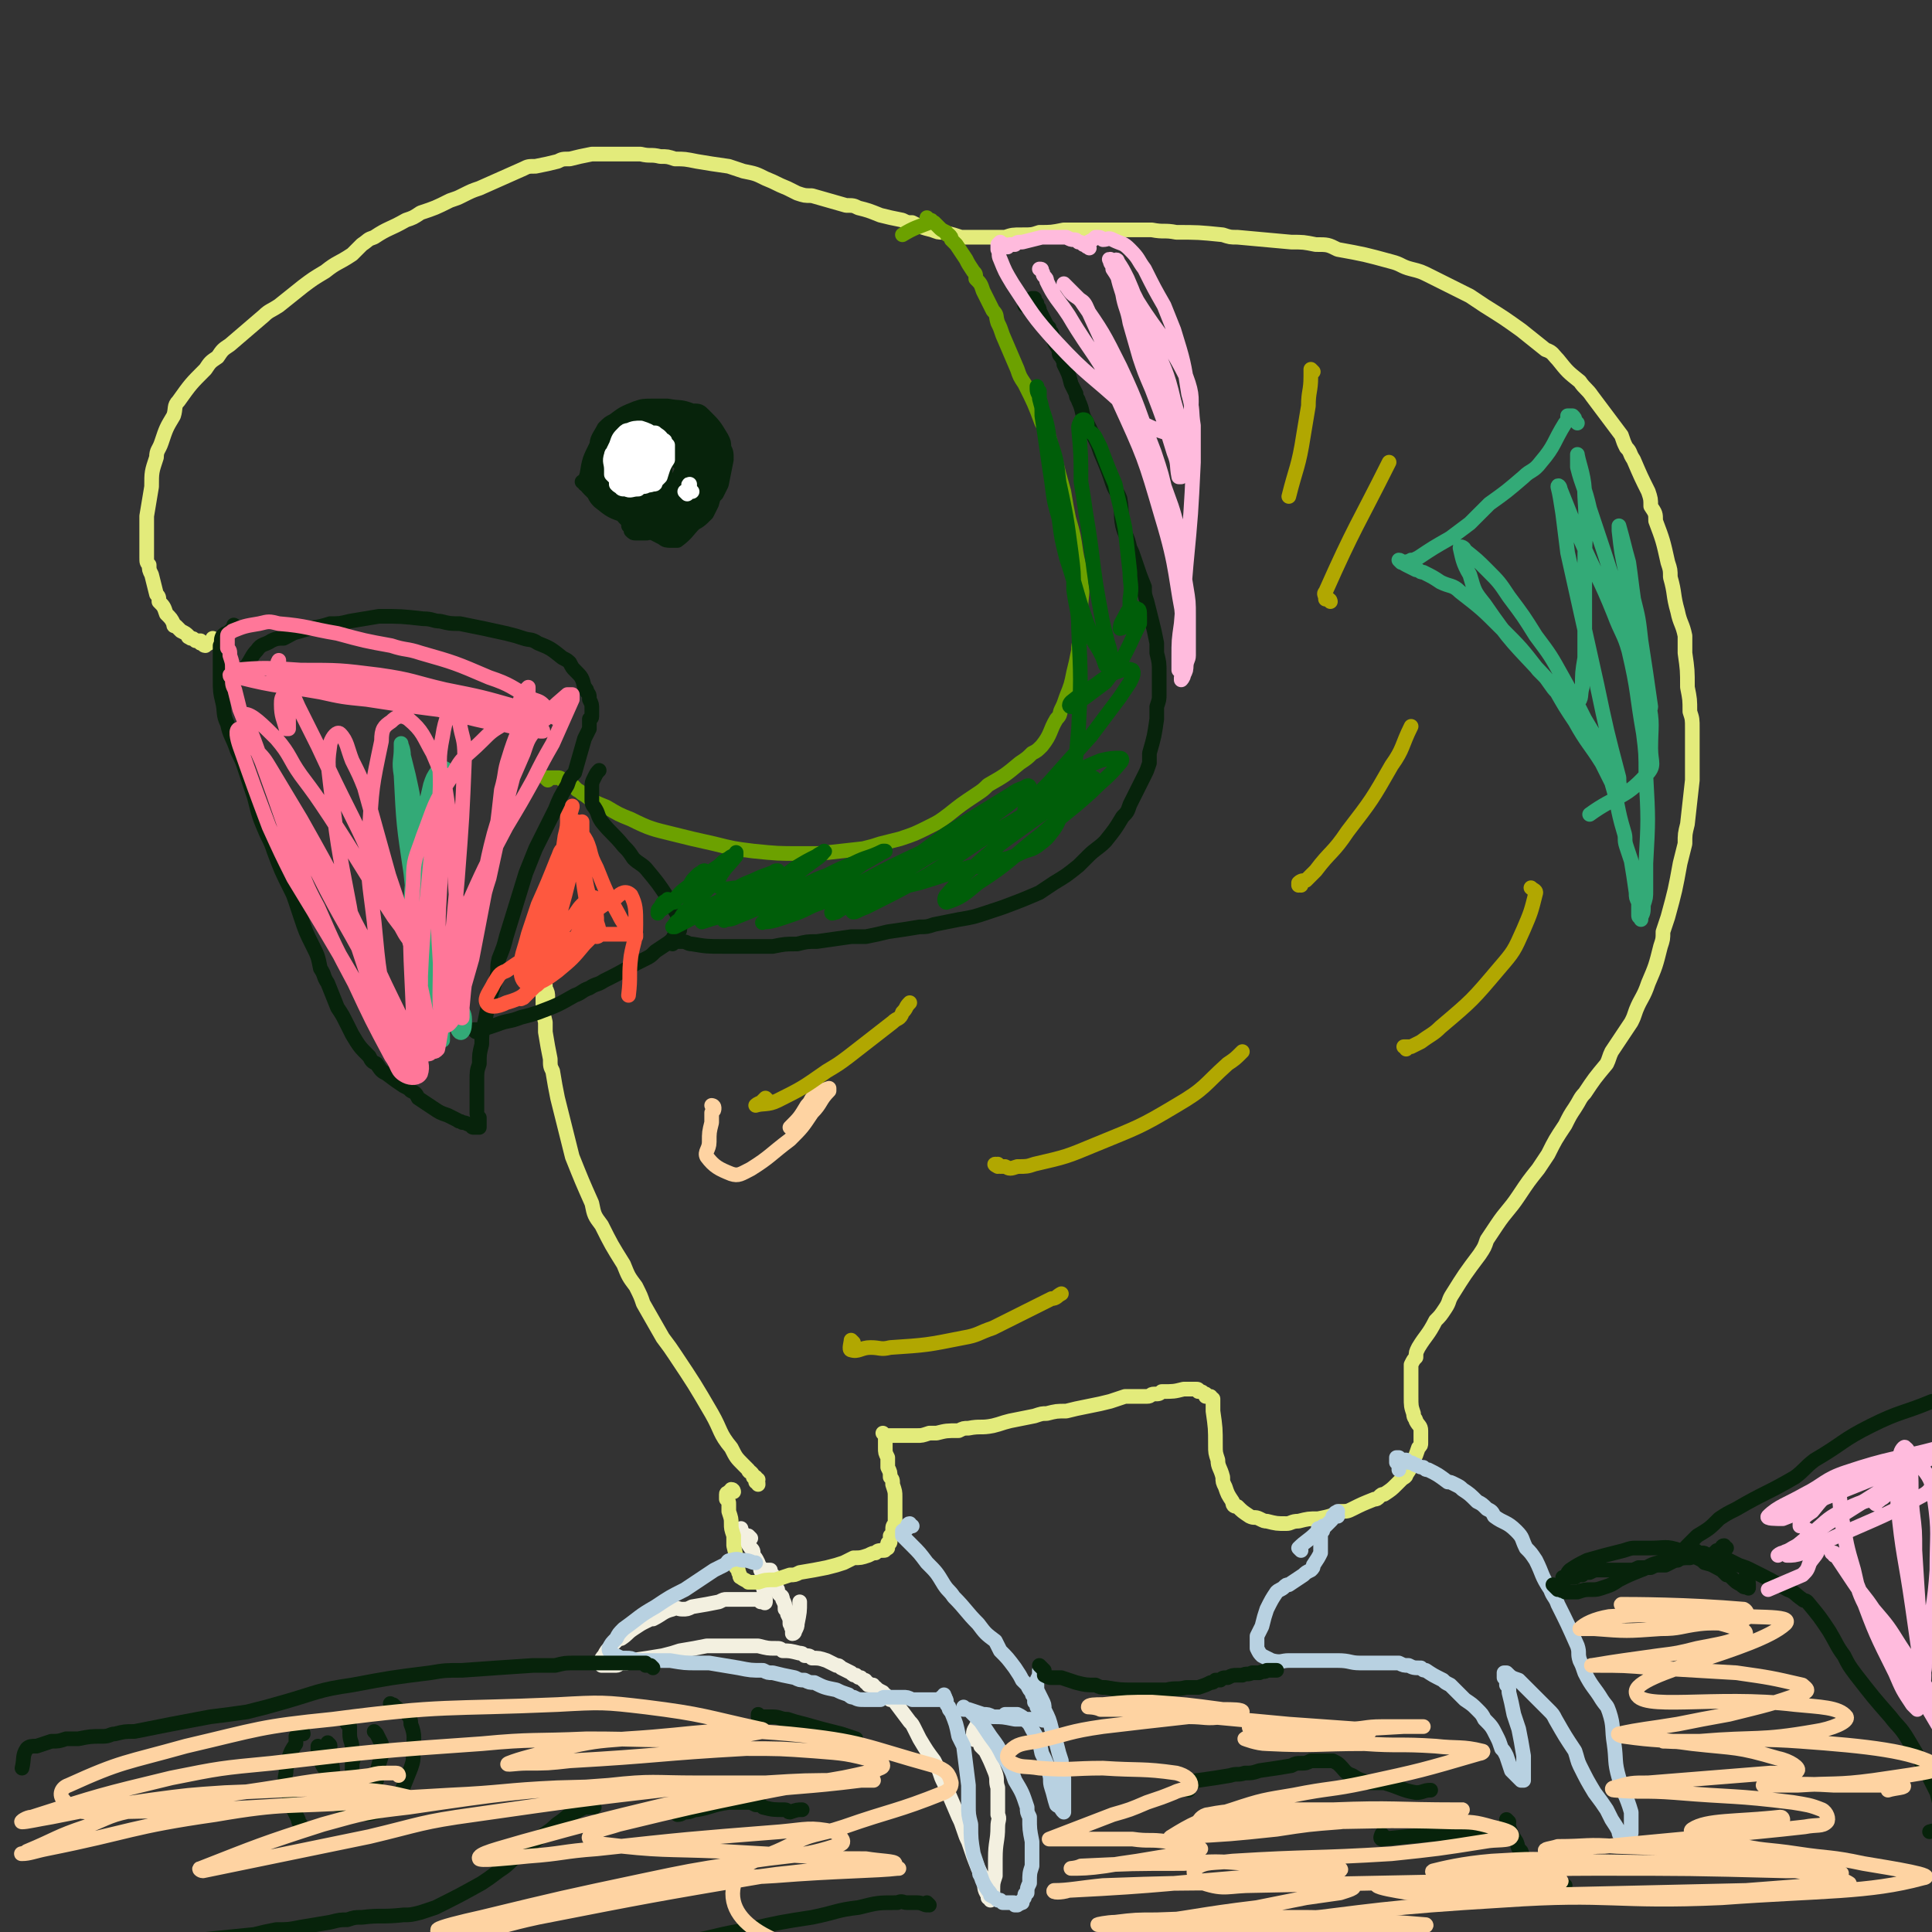 <svg viewBox='0 0 790 790' version='1.1' xmlns='http://www.w3.org/2000/svg' xmlns:xlink='http://www.w3.org/1999/xlink'><rect x="0" y="0" width="790" height="790" fill="#333333" stroke="none"/><g fill='none' stroke='#F3F0E0' stroke-width='6' stroke-linecap='round' stroke-linejoin='round'><path d='M314,643c0,0 -1,-1 -1,-1 0,0 0,0 1,0 0,0 0,0 0,0 1,0 1,0 1,0 0,0 0,0 0,0 0,0 0,0 0,1 0,0 0,0 0,0 0,1 0,1 0,1 0,0 0,0 0,0 0,0 0,0 0,0 1,0 1,0 1,0 0,0 0,0 0,0 0,0 0,0 0,1 0,0 0,0 0,0 0,1 0,1 1,1 0,1 0,1 0,2 1,1 0,1 1,2 0,0 0,0 0,1 1,2 2,1 2,3 1,2 1,2 1,4 1,1 1,1 1,2 1,2 1,2 1,4 1,1 0,1 1,2 0,1 0,1 0,2 0,0 0,0 0,0 0,0 0,0 0,0 1,0 0,-1 0,-1 0,0 0,0 0,1 0,0 0,0 0,0 1,0 0,-1 0,-1 0,0 0,1 0,1 1,0 1,-1 1,-1 1,-2 1,-2 1,-3 1,-5 1,-5 1,-9 '/><path d='M307,629c0,0 -1,-1 -1,-1 0,0 1,1 0,1 -1,-1 -1,-1 -2,-2 0,0 0,0 0,0 -1,0 -1,0 -1,-1 0,0 0,0 0,0 0,0 0,-1 0,-1 -1,1 0,1 0,2 0,0 0,1 0,1 2,2 2,2 4,5 1,1 1,1 1,3 1,1 1,1 2,3 0,1 1,1 1,3 1,2 1,2 1,5 0,1 0,1 0,2 1,3 0,3 1,5 0,0 0,0 0,1 0,0 0,0 0,0 0,0 0,0 0,0 0,1 -1,0 -1,0 0,0 0,0 1,0 0,0 0,0 0,0 0,0 0,0 0,0 0,0 0,0 0,0 -1,0 -1,0 -1,0 -1,0 -1,0 -1,0 -1,-1 -1,-1 -2,-1 -1,0 -1,0 -2,0 -3,0 -3,0 -7,0 -1,0 -1,0 -3,0 -1,0 -1,0 -3,1 -5,1 -5,1 -11,2 -2,1 -2,1 -4,1 -2,0 -2,-1 -4,0 -4,1 -4,2 -8,4 -1,0 -1,0 -3,1 -2,1 -2,1 -5,3 -3,2 -2,2 -5,4 -1,0 -1,0 -2,1 -1,1 -1,1 -2,2 -2,2 -2,2 -3,4 -1,1 -1,1 -1,2 0,0 0,0 0,1 0,0 0,0 0,0 0,0 0,0 0,1 0,0 0,0 0,0 1,0 1,0 1,0 1,0 1,0 2,0 1,0 1,0 3,0 1,0 1,-1 3,-1 2,0 2,0 3,-1 7,-1 7,-1 13,-2 4,-1 4,-1 7,-2 6,-1 6,-1 11,-2 3,0 3,0 6,0 4,0 4,0 8,0 2,0 2,0 4,0 1,0 1,0 3,0 4,1 4,1 7,1 2,0 2,0 3,1 3,0 3,0 7,1 1,0 1,0 2,1 2,0 2,0 3,1 3,0 3,0 6,1 2,1 2,1 4,2 1,0 1,0 2,1 2,1 2,1 4,2 1,1 1,1 2,1 1,1 1,1 2,1 1,1 1,1 1,1 1,0 1,0 1,1 1,0 1,0 1,1 1,0 1,0 2,0 0,1 0,1 1,1 1,1 1,1 3,2 0,1 0,1 1,1 1,1 1,1 2,2 1,0 1,0 2,1 3,4 3,4 6,8 1,1 1,1 2,3 1,2 1,2 2,4 3,5 3,5 6,9 1,2 1,2 2,4 1,3 1,3 2,5 3,7 3,7 6,14 1,2 1,2 2,5 1,3 1,3 2,5 2,6 2,6 4,11 1,2 1,2 2,4 1,4 0,4 2,7 0,0 0,0 0,1 1,0 1,0 1,0 0,0 0,1 0,1 0,0 0,0 0,0 0,0 0,0 0,0 0,0 0,0 0,-1 0,0 0,0 0,0 1,0 1,0 1,-1 0,-1 0,-1 0,-2 0,-3 0,-3 1,-6 0,-4 0,-4 0,-7 0,-7 1,-7 1,-13 0,-3 1,-3 0,-5 0,-6 0,-6 0,-11 -1,-3 0,-3 -1,-6 -2,-5 -2,-5 -4,-9 -1,-1 -1,-1 -2,-2 0,-1 0,-1 -1,-2 -1,-1 -1,0 -2,-1 0,-1 0,-1 0,-2 0,-2 1,-2 2,-5 0,-1 0,-1 1,-3 '/></g>
<g fill='none' stroke='#E3EB7B' stroke-width='6' stroke-linecap='round' stroke-linejoin='round'><path d='M310,607c0,-1 0,-1 -1,-1 0,-1 1,-1 1,-1 0,0 0,0 0,0 -1,0 0,0 0,0 -1,-1 -1,0 -1,-1 0,0 0,0 0,0 0,0 0,0 -1,0 0,-1 0,-1 -1,-2 0,0 -1,0 -1,-1 -1,-1 -1,-1 -2,-2 -3,-3 -3,-3 -5,-7 -5,-6 -4,-7 -8,-14 -7,-12 -7,-12 -15,-24 -2,-3 -2,-3 -5,-7 -4,-7 -4,-7 -8,-14 -1,-3 -1,-3 -3,-7 -3,-4 -3,-4 -5,-9 -5,-8 -5,-8 -9,-16 -3,-4 -3,-4 -4,-9 -4,-9 -4,-9 -8,-19 -1,-4 -1,-4 -2,-8 -2,-8 -2,-8 -4,-16 -1,-5 -1,-5 -2,-11 -1,-2 -1,-2 -1,-5 -1,-5 -1,-5 -2,-11 0,-2 0,-2 0,-4 -1,-4 -1,-4 -1,-9 0,-1 0,-1 0,-2 0,-1 0,-1 0,-2 0,0 0,0 0,-1 0,0 0,0 0,0 0,-1 0,-1 1,-1 0,0 0,0 0,0 0,1 -1,1 -1,1 1,1 1,0 1,0 1,2 1,2 1,4 0,2 0,2 1,3 '/><path d='M300,610c0,0 0,-1 -1,-1 0,0 0,1 0,1 -1,0 -1,0 -1,0 0,1 -1,0 -1,1 0,0 0,0 0,0 0,1 0,1 0,2 1,1 1,1 1,2 0,2 0,2 0,3 1,3 1,3 1,5 0,2 0,2 1,5 0,2 0,2 0,4 1,4 1,4 1,9 1,1 1,1 1,2 1,1 0,2 1,2 1,1 2,1 3,2 1,0 1,0 1,0 2,0 2,0 3,0 3,-1 3,-1 7,-1 3,-1 3,-1 6,-2 2,0 2,0 4,-1 6,-1 6,-1 11,-2 4,-1 4,-1 7,-2 2,-1 2,-1 4,-2 3,0 3,0 6,-1 2,-1 2,-1 3,-1 1,-1 1,-1 3,-1 1,0 1,0 1,-1 1,0 1,0 1,0 0,-1 0,-1 0,-2 1,0 1,0 1,-1 0,-1 0,-1 0,-2 1,-1 1,-1 1,-2 0,-2 0,-2 1,-3 0,-1 0,-1 0,-2 0,-1 0,-1 0,-3 0,-1 0,-1 0,-3 0,-1 0,-1 0,-3 0,-2 0,-2 -1,-5 0,-2 0,-2 -1,-3 0,-2 0,-2 -1,-4 0,-2 0,-2 0,-4 -1,-2 -1,-2 -1,-4 0,-2 0,-2 0,-4 0,-1 0,-1 0,-1 0,0 0,0 0,0 0,0 0,0 -1,-1 0,0 1,1 1,1 0,0 0,0 0,0 0,0 0,0 -1,-1 0,0 1,1 1,1 0,0 0,0 1,0 0,0 0,0 0,0 1,0 1,0 2,0 0,0 0,0 1,0 1,0 1,0 2,0 1,0 1,0 2,0 2,0 2,0 5,0 2,0 2,0 5,-1 1,0 1,0 3,0 4,-1 4,-1 9,-1 2,-1 2,-1 4,-1 5,-1 5,0 10,-1 4,-1 3,-1 7,-2 5,-1 5,-1 10,-2 3,-1 3,-1 5,-1 4,-1 4,-1 8,-1 4,-1 4,-1 9,-2 5,-1 5,-1 9,-2 3,-1 3,-1 6,-2 5,0 5,0 9,0 2,0 1,-1 3,-1 2,0 2,0 3,-1 5,0 5,0 9,-1 1,0 1,0 2,0 1,0 1,0 2,0 0,0 0,0 1,0 1,0 1,0 1,1 1,0 1,0 1,0 1,0 1,1 2,1 0,0 0,0 0,1 1,0 1,0 1,0 0,0 0,0 1,0 0,0 0,0 0,0 1,1 0,1 1,1 0,0 0,0 0,0 0,0 0,0 0,1 0,0 0,0 0,1 0,1 0,1 0,3 1,7 1,7 1,14 0,3 0,3 1,6 0,3 1,3 2,7 0,2 0,2 1,4 1,3 1,3 3,6 0,2 1,2 2,2 2,2 2,2 5,4 2,1 2,0 4,1 2,1 2,1 3,1 4,1 4,1 8,1 2,0 2,-1 5,-1 4,-1 4,-1 8,-1 5,-1 5,-1 9,-3 3,0 3,0 5,-1 4,-2 4,-2 9,-4 1,0 1,0 2,-1 1,-1 1,-1 2,-1 3,-2 3,-2 5,-4 1,-1 1,-1 2,-2 1,-1 2,-1 2,-2 2,-3 2,-3 3,-6 1,-2 1,-2 2,-5 1,-1 1,-1 1,-2 0,-3 0,-3 0,-5 0,-2 -1,-2 -2,-4 0,-1 -1,-1 -1,-3 -1,-3 -1,-3 -1,-7 0,-2 0,-2 0,-3 0,-5 0,-5 0,-10 1,-2 1,-2 2,-3 0,-2 0,-2 1,-4 3,-5 4,-5 7,-11 2,-2 2,-2 4,-5 2,-3 1,-3 3,-6 5,-8 5,-8 11,-16 2,-3 2,-3 3,-6 2,-3 2,-3 4,-6 4,-6 5,-6 9,-12 4,-6 4,-6 8,-11 2,-3 2,-3 4,-6 3,-6 3,-6 7,-12 2,-4 2,-4 4,-7 2,-3 2,-4 4,-6 4,-6 4,-6 9,-12 1,-2 1,-3 2,-5 4,-6 4,-6 8,-12 1,-2 1,-2 2,-5 2,-5 3,-5 5,-11 3,-7 3,-7 5,-15 1,-3 1,-3 1,-6 1,-3 1,-3 2,-6 3,-11 3,-11 5,-22 1,-4 1,-4 2,-8 0,-4 0,-4 1,-8 1,-9 1,-9 2,-18 0,-3 0,-3 0,-7 0,-7 0,-7 0,-14 0,-4 0,-4 -1,-7 0,-5 0,-5 -1,-10 0,-7 0,-7 -1,-14 0,-4 0,-4 0,-7 -1,-5 -2,-5 -3,-10 -2,-7 -1,-7 -3,-14 0,-3 0,-3 -1,-6 -2,-9 -2,-9 -5,-17 0,-3 0,-3 -2,-6 0,-3 0,-3 -1,-6 -3,-6 -3,-6 -6,-13 -2,-3 -1,-3 -3,-5 -1,-2 -1,-2 -2,-5 -3,-4 -3,-4 -6,-8 -3,-4 -3,-4 -6,-8 -2,-3 -3,-3 -5,-6 -5,-4 -5,-4 -9,-9 -2,-2 -2,-3 -5,-4 -5,-4 -5,-4 -10,-8 -7,-5 -7,-5 -15,-10 -3,-2 -3,-2 -6,-4 -8,-4 -8,-4 -16,-8 -4,-2 -4,-2 -8,-3 -4,-1 -4,-2 -8,-3 -11,-3 -11,-3 -22,-5 -4,-2 -4,-2 -9,-2 -5,-1 -5,-1 -10,-1 -11,-1 -11,-1 -22,-2 -3,0 -3,0 -6,-1 -10,-1 -10,-1 -19,-1 -5,-1 -5,0 -10,-1 -3,0 -3,0 -6,0 -3,0 -3,0 -6,0 -6,0 -6,0 -12,0 -4,0 -4,0 -8,0 -2,0 -2,0 -4,0 -5,1 -5,1 -10,1 -3,1 -3,1 -7,1 -4,0 -4,0 -7,1 -2,0 -2,0 -3,0 -2,0 -2,0 -4,0 -4,0 -4,0 -8,0 -1,0 -1,0 -3,0 -3,-1 -3,-1 -7,-2 -3,0 -2,0 -5,-1 -4,-1 -4,-1 -8,-3 -2,0 -2,0 -4,-1 -5,-1 -5,-1 -9,-2 -5,-2 -5,-2 -9,-3 -2,-1 -2,-1 -5,-1 -7,-2 -7,-2 -14,-4 -3,0 -3,0 -6,-1 -2,-1 -2,-1 -4,-2 -5,-2 -4,-2 -9,-4 -4,-2 -4,-2 -9,-3 -3,-1 -3,-1 -6,-2 -7,-1 -7,-1 -13,-2 -5,-1 -5,-1 -9,-1 -3,-1 -3,-1 -6,-1 -4,-1 -4,0 -8,-1 -3,0 -3,0 -5,0 -5,0 -5,0 -11,0 -2,0 -2,0 -4,0 -5,1 -5,1 -9,2 -3,0 -3,0 -5,1 -4,1 -4,1 -9,2 -3,0 -3,0 -5,1 -9,4 -9,4 -18,8 -3,1 -3,1 -7,3 -2,1 -2,1 -5,2 -6,3 -6,3 -12,5 -3,2 -3,2 -6,3 -7,4 -7,3 -13,7 -3,1 -2,1 -5,3 -2,2 -2,2 -4,4 -6,4 -6,3 -11,7 -5,3 -5,3 -9,6 -5,4 -5,4 -10,8 -3,2 -4,2 -6,4 -7,6 -7,6 -14,12 -3,2 -3,2 -5,5 -3,2 -3,2 -5,5 -6,6 -6,6 -11,13 -2,2 -1,3 -2,6 -3,5 -3,5 -5,11 -1,3 -2,3 -2,6 -2,6 -2,6 -2,12 -1,6 -1,6 -2,12 0,2 0,2 0,4 0,3 0,3 0,6 0,4 0,4 0,7 0,2 0,2 1,3 0,2 0,2 1,4 1,4 1,4 2,8 1,1 1,1 1,3 2,2 2,2 3,5 2,2 2,2 3,4 0,1 0,1 1,1 1,1 1,1 2,2 2,1 2,1 3,2 0,1 0,0 1,1 1,0 1,0 2,1 0,0 0,0 0,0 1,0 1,0 1,0 0,0 0,0 1,0 0,1 0,1 0,1 1,0 1,0 1,0 0,0 0,0 1,1 0,0 0,0 0,0 0,0 -1,-1 -1,-1 0,0 0,1 1,1 0,0 0,0 0,0 1,-1 2,-1 3,-2 0,-1 0,-1 0,-1 '/></g>
<g fill='none' stroke='#B8D1E1' stroke-width='6' stroke-linecap='round' stroke-linejoin='round'><path d='M373,624c-1,0 -1,-1 -1,-1 -1,0 -1,1 -1,2 -1,1 -1,0 -2,1 0,0 0,0 0,0 0,0 0,0 0,0 0,0 0,0 0,1 0,0 0,0 0,1 1,1 1,1 2,2 1,1 1,1 2,2 3,3 3,3 6,7 4,4 4,4 7,9 2,3 2,2 4,5 5,5 5,6 10,11 3,4 3,4 7,7 1,2 1,2 2,4 3,3 3,3 6,7 2,3 2,3 3,5 1,1 1,1 2,2 1,2 1,2 2,3 0,1 0,1 1,2 0,1 0,1 0,1 0,1 0,1 0,1 1,0 1,0 1,1 0,0 0,0 0,1 0,0 0,0 1,0 0,0 0,0 0,1 0,0 0,0 0,0 0,1 0,1 0,1 1,0 1,0 1,1 0,0 0,0 0,0 0,0 0,0 0,1 0,0 0,0 0,0 0,0 0,0 0,0 0,1 0,1 0,1 0,0 0,0 0,0 1,0 0,-1 0,-1 0,0 0,1 0,1 0,0 0,0 0,0 1,1 0,0 0,0 -1,0 -1,0 -1,0 0,0 0,0 -1,0 -1,0 -1,0 -2,0 -1,0 -1,0 -2,0 -1,0 -1,0 -2,0 -2,0 -2,0 -3,0 -5,-1 -5,-1 -9,-1 -2,-1 -2,-1 -4,-1 -3,-1 -3,-1 -6,-2 -1,0 -1,0 -1,0 -1,0 -1,0 -1,0 0,0 0,0 0,0 0,0 0,-1 0,-1 0,0 0,0 1,1 0,0 0,0 1,0 1,1 1,1 3,3 1,1 1,1 2,2 2,3 2,3 4,6 3,4 3,4 5,8 2,3 2,3 3,5 1,2 1,2 2,5 3,5 3,5 5,11 0,2 0,2 1,4 0,5 0,5 1,10 0,3 0,3 0,5 0,2 0,2 0,5 -1,3 -1,3 -1,7 -1,2 -1,2 -1,4 0,0 -1,0 -1,1 0,1 0,1 -1,2 0,0 0,0 0,0 0,1 0,0 0,1 -1,0 0,0 -1,0 0,1 0,0 0,0 -1,1 -1,1 -1,1 0,0 0,0 -1,0 0,-1 0,-1 -1,-1 0,0 0,0 -1,0 -1,0 -1,0 -3,0 0,0 0,0 -1,-1 -1,0 -1,0 -1,0 -1,-1 -1,-1 -3,-2 0,-1 0,-1 -1,-2 -2,-3 -2,-3 -3,-6 -1,-1 0,-1 -1,-3 -1,-3 -1,-3 -2,-6 -1,-6 -1,-6 -1,-12 -1,-4 -1,-4 -1,-8 0,-4 0,-4 0,-8 -1,-8 -1,-8 -2,-16 -1,-2 -1,-2 -2,-4 -1,-5 -1,-5 -3,-10 -1,-1 -1,-1 -1,-2 -1,-1 -1,-1 -1,-2 0,-1 0,-1 -1,-2 0,0 0,0 0,0 0,0 0,0 0,0 1,0 0,0 0,-1 0,0 0,1 0,1 0,0 0,0 0,0 0,0 0,0 0,0 0,0 0,0 0,0 0,1 -1,0 -1,0 0,0 1,0 1,0 0,1 -1,1 -1,1 -1,0 -1,0 -2,0 -1,0 -1,0 -1,0 -2,0 -2,0 -3,0 -3,0 -3,0 -6,0 -2,-1 -2,-1 -4,-1 -2,0 -2,0 -3,0 -1,0 -1,0 -1,0 -2,0 -2,0 -3,0 -1,0 -1,0 -2,1 -1,0 -1,0 -2,0 -2,0 -2,0 -3,0 -1,0 -1,0 -1,0 -3,0 -3,0 -5,-1 -1,0 -1,0 -2,-1 -3,-1 -3,-1 -5,-2 -5,-1 -5,-1 -9,-3 -2,0 -2,0 -4,-1 -2,0 -2,0 -4,-1 -5,-1 -5,-1 -9,-2 -2,0 -2,0 -4,-1 -5,0 -5,0 -10,-1 -6,-1 -6,-1 -12,-2 -3,0 -3,0 -5,0 -5,0 -5,0 -11,-1 -3,0 -3,0 -6,0 -3,0 -3,0 -5,0 -2,0 -2,0 -3,0 -2,-1 -2,-1 -4,-1 0,0 0,0 -1,0 -1,0 -1,0 -3,-1 0,0 0,0 -1,0 -1,-1 -1,-1 -1,-1 -1,-1 -1,-1 -1,-2 1,-2 1,-2 3,-4 1,-2 1,-2 3,-4 7,-5 6,-5 13,-9 6,-4 6,-4 12,-7 6,-4 6,-4 12,-8 2,-1 2,-1 4,-2 2,-1 1,-2 3,-2 3,-1 3,0 5,0 3,0 3,1 5,1 '/><path d='M412,702c0,0 -1,0 -1,-1 0,0 0,1 0,1 0,0 0,-1 0,-1 1,0 1,0 1,0 1,0 1,0 2,0 1,0 1,0 2,0 2,1 2,1 4,3 1,1 1,1 2,3 3,5 3,5 4,10 2,4 2,4 3,8 1,3 0,3 1,6 1,3 1,4 2,7 1,1 1,0 2,1 0,1 0,1 1,2 0,0 0,0 0,0 0,-1 0,0 0,-1 0,0 0,0 0,-1 0,-3 0,-3 0,-6 0,-3 0,-3 0,-6 -1,-3 -1,-4 -1,-7 -1,-3 -1,-3 -2,-7 -1,-3 -1,-3 -2,-6 -1,-4 -1,-4 -3,-8 0,-2 0,-2 -1,-4 -1,-2 -1,-2 -2,-4 0,-2 0,-2 0,-4 1,-2 1,-2 1,-4 '/><path d='M532,634c0,0 -1,-1 -1,-1 3,-3 4,-3 7,-6 1,-1 1,-1 1,-2 '/><path d='M547,620c0,0 -1,-1 -1,-1 0,-1 0,0 1,-1 0,0 0,0 0,0 -1,1 -1,1 -1,1 0,1 0,1 -1,1 0,1 0,1 -1,2 -1,1 -1,1 -2,2 0,0 -1,0 -1,0 0,0 0,0 0,1 0,1 0,1 -1,2 0,1 0,1 0,3 0,1 0,1 0,2 0,1 0,2 0,3 -1,2 -1,2 -3,5 0,1 0,1 -1,2 -2,1 -2,1 -3,2 -3,2 -3,2 -6,4 -1,0 -1,0 -2,1 -1,1 -2,1 -3,2 -2,3 -2,3 -4,7 -1,3 -1,3 -2,7 -1,2 -1,2 -2,4 0,2 0,2 0,4 0,1 0,1 0,1 1,2 1,2 2,3 2,1 2,1 4,2 4,1 4,0 7,0 3,0 3,0 5,0 5,0 5,0 10,0 3,0 3,0 5,0 5,0 5,1 9,1 6,0 6,0 12,0 2,0 2,0 4,0 2,1 2,1 4,1 2,1 2,1 5,1 1,1 1,1 2,1 3,2 3,2 7,4 1,1 1,1 3,2 1,1 1,1 2,2 2,2 2,2 4,4 3,2 3,2 5,4 2,2 2,2 3,4 3,3 3,3 5,7 1,2 1,2 2,5 1,1 1,1 2,3 1,3 1,3 2,6 1,1 1,1 2,2 1,1 1,1 2,2 0,0 0,0 0,0 1,0 1,0 1,0 0,0 0,0 0,0 0,-2 0,-2 0,-3 0,-1 0,-1 0,-3 0,-2 0,-2 0,-4 -1,-6 -1,-6 -2,-11 -1,-3 -1,-3 -2,-6 -1,-5 -1,-5 -2,-9 0,-2 0,-2 -1,-3 0,-2 0,-2 -1,-3 0,-1 0,-1 0,-2 0,0 0,0 0,0 0,0 0,0 0,0 0,0 0,0 0,0 1,0 0,0 1,0 2,2 2,2 5,3 3,3 3,3 5,5 4,4 4,4 7,7 2,2 2,2 3,4 4,7 4,7 8,13 1,3 1,4 2,6 3,6 3,6 6,11 3,4 3,4 5,7 1,2 1,2 2,4 2,3 2,3 3,5 0,1 0,1 1,2 0,0 0,0 0,1 0,0 0,0 1,1 0,0 0,0 0,1 1,0 1,0 2,0 0,0 0,0 0,0 0,0 0,0 0,0 0,-1 0,-1 0,-2 1,-2 1,-2 1,-3 0,-2 0,-2 0,-4 0,-2 0,-2 0,-4 -2,-7 -3,-7 -5,-14 -2,-7 -1,-7 -2,-14 -1,-6 0,-7 -2,-13 -1,-3 -1,-2 -3,-5 -3,-5 -4,-5 -7,-11 -1,-3 -1,-3 -2,-5 -1,-3 0,-3 -1,-6 -4,-9 -4,-9 -8,-17 -1,-3 -2,-3 -3,-6 -4,-6 -3,-6 -6,-12 -2,-3 -2,-3 -4,-5 -2,-4 -1,-4 -4,-7 -4,-4 -5,-3 -9,-6 -1,-2 -1,-2 -3,-3 -2,-2 -2,-2 -4,-3 -3,-3 -3,-3 -6,-5 -1,-1 -1,-1 -3,-2 -2,-1 -2,-1 -3,-1 -4,-3 -4,-3 -8,-5 -1,0 -1,0 -2,-1 -1,0 -1,0 -3,-1 -1,0 -1,-1 -3,-1 0,0 0,0 0,0 -1,-1 -1,-1 -1,-1 0,0 0,0 0,0 0,0 0,0 0,0 -1,0 -1,0 -1,0 -1,0 -1,0 -1,0 -1,0 -1,-1 -1,-1 0,0 -1,0 -1,0 0,1 0,1 0,2 1,0 1,0 1,1 0,1 0,1 0,2 '/></g>
<g fill='none' stroke='#6CA100' stroke-width='6' stroke-linecap='round' stroke-linejoin='round'><path d='M224,319c0,0 -1,-1 -1,-1 0,0 0,0 0,0 1,0 1,0 1,0 1,0 1,0 1,0 1,0 2,0 3,0 1,0 1,0 2,1 1,0 1,0 2,1 1,0 1,0 2,1 1,1 1,1 2,2 2,1 1,1 3,2 4,3 4,3 9,5 5,3 5,3 10,5 8,4 9,4 17,6 8,2 8,2 17,4 8,2 8,2 16,3 10,1 10,1 19,1 4,0 4,0 8,0 9,-1 9,-1 18,-2 4,-1 4,-1 7,-2 4,-1 4,-1 8,-2 6,-2 6,-2 12,-5 4,-2 4,-2 8,-5 5,-4 5,-4 11,-8 3,-2 3,-2 5,-4 7,-4 7,-4 13,-9 3,-2 3,-2 5,-4 2,-1 2,-1 4,-3 4,-5 3,-6 6,-11 2,-2 1,-2 2,-4 1,-2 1,-2 2,-5 2,-5 2,-5 3,-10 1,-4 1,-4 2,-9 0,-2 0,-2 1,-5 0,-6 0,-6 0,-12 0,-6 1,-6 0,-11 0,-6 -1,-6 -2,-12 -1,-7 -1,-7 -3,-14 -1,-5 -1,-5 -2,-11 -2,-7 -2,-7 -4,-15 -1,-3 -1,-3 -2,-7 -1,-3 -1,-3 -3,-6 -3,-8 -3,-8 -7,-16 -2,-3 -2,-3 -3,-6 -3,-7 -3,-7 -6,-14 -1,-3 -1,-3 -2,-5 -1,-3 0,-3 -2,-5 -2,-4 -2,-4 -4,-8 -1,-3 -1,-3 -3,-5 0,-2 0,-2 -1,-3 -2,-3 -2,-3 -3,-5 -2,-3 -2,-3 -4,-6 -1,-1 -1,-1 -2,-2 0,-1 0,-1 -1,-2 -1,0 -1,0 -1,-1 -2,-1 -2,-1 -3,-2 -1,-1 -1,-1 -2,-2 0,0 0,0 -1,0 0,-1 0,-1 -1,-1 0,0 0,0 0,0 0,0 0,0 0,0 0,0 -1,-1 -1,-1 0,0 0,0 1,1 0,0 0,0 0,0 0,0 -1,-1 -1,-1 0,0 0,0 1,1 0,0 0,0 0,0 0,0 -1,-1 -1,-1 0,0 0,1 0,2 0,0 1,0 1,0 -5,2 -6,2 -11,5 '/></g>
<g fill='none' stroke='#07230B' stroke-width='6' stroke-linecap='round' stroke-linejoin='round'><path d='M261,211c0,0 -1,-1 -1,-1 0,0 0,1 0,1 0,0 0,-1 0,-1 0,-1 0,-1 0,-1 0,-1 0,-1 -1,-2 0,-1 0,-1 0,-2 1,-2 0,-2 1,-3 0,-2 0,-2 0,-4 2,-5 2,-5 4,-10 0,-2 0,-2 1,-4 1,-1 1,-1 3,-2 2,-3 3,-3 6,-4 1,-1 1,-1 3,-1 1,0 1,0 3,0 2,0 2,0 4,1 2,0 2,0 4,1 1,1 1,1 2,2 1,2 1,2 3,4 1,1 1,1 1,3 1,3 1,3 1,6 0,1 -1,1 -1,2 0,1 0,1 -1,2 -2,3 -2,3 -5,5 -1,2 -2,1 -3,2 -4,3 -4,3 -8,5 -3,2 -3,2 -6,4 -2,1 -2,2 -5,3 -1,1 -1,1 -2,1 -2,0 -2,0 -3,0 0,0 0,0 -1,0 -1,0 -1,0 -2,-1 0,-1 0,-1 0,-1 -1,-1 0,-1 -1,-1 0,-1 0,-1 0,-2 0,-1 0,-1 0,-1 '/><path d='M266,199c0,0 0,-1 -1,-1 0,0 1,0 1,1 0,0 0,0 0,0 0,1 0,1 0,1 -1,1 -1,1 -1,2 -1,1 -1,1 -1,3 0,1 0,1 0,1 0,1 0,1 1,1 1,1 1,1 3,1 1,0 1,0 2,0 1,0 1,0 2,-1 1,0 1,0 1,-1 1,-1 1,-1 1,-3 0,-1 0,-2 -1,-3 -1,-2 -1,-2 -3,-3 0,-1 0,-1 -1,-1 -1,0 -1,0 -2,0 -1,0 -2,0 -3,1 -2,1 -2,1 -2,2 -1,1 0,1 -1,2 0,3 0,3 0,5 1,1 1,1 1,2 1,1 1,1 2,2 1,0 1,0 2,0 2,-1 2,-1 4,-3 0,0 0,0 0,-1 0,-1 0,-1 0,-1 1,-1 1,-1 1,-2 -1,-2 -1,-2 -1,-3 0,0 0,0 -1,-1 0,0 0,0 -1,0 0,0 0,0 -1,0 -1,0 -1,0 -2,0 -2,1 -2,1 -3,3 0,0 0,0 0,1 -1,2 -1,2 0,3 0,1 0,1 0,3 1,1 1,1 1,1 0,1 0,1 1,1 1,0 1,0 3,0 1,0 1,0 1,-1 0,0 0,0 1,-1 1,-2 1,-2 1,-3 0,-1 0,-1 0,-2 0,-1 0,-1 0,-2 -1,-2 -1,-2 -3,-4 0,0 -1,0 -1,0 -2,1 -2,1 -3,3 -1,1 -1,2 -2,3 '/><path d='M264,214c0,0 -1,-1 -1,-1 0,0 1,0 1,0 0,0 0,0 0,0 0,0 0,1 1,1 0,0 0,0 1,0 1,0 1,0 1,0 2,0 2,0 3,-1 1,0 1,0 2,0 2,-1 2,-1 5,-1 2,-1 2,-1 4,-2 2,0 2,0 4,-1 0,0 0,0 0,-1 1,-1 1,-1 2,-2 1,-1 1,-1 1,-1 0,-1 0,-1 0,-2 1,-1 1,-1 1,-2 0,-1 0,-1 0,-2 1,-1 1,-1 1,-2 0,-1 0,-1 0,-1 1,-1 1,-1 1,-2 0,0 0,0 0,-1 0,-1 0,-1 0,-3 0,0 0,0 0,-1 0,-1 0,-1 0,-2 0,0 0,0 0,-1 0,-1 0,-1 -1,-2 -1,-3 0,-3 -2,-5 0,0 0,0 0,-1 -1,0 -1,0 -1,0 0,-1 0,-1 -1,-1 -1,0 -1,0 -1,0 -1,-1 -1,-1 -2,-1 -1,0 -1,0 -2,0 0,-1 0,-1 -1,-1 -4,0 -4,0 -7,1 -1,0 -1,0 -2,0 -1,0 -1,0 -2,1 -2,1 -2,1 -3,3 -2,2 -2,2 -3,5 -2,3 -1,3 -2,6 -1,3 -1,3 -2,5 '/><path d='M239,198c0,0 0,-1 -1,-1 0,0 1,0 1,0 0,1 0,0 1,0 0,0 0,0 1,0 1,0 1,1 1,0 2,0 2,1 4,0 1,0 1,0 2,-1 2,0 2,0 3,-1 3,-3 3,-3 5,-5 2,-2 2,-2 4,-4 0,-1 0,-1 1,-2 1,-2 1,-2 2,-4 0,-1 0,0 1,-1 1,-2 1,-2 2,-4 '/><path d='M97,257c-1,-1 -1,-1 -1,-1 -1,-1 0,0 0,0 0,0 0,0 0,1 -1,0 -1,0 -1,0 -1,1 -1,1 -2,2 -1,0 -1,0 -2,1 -1,2 0,2 -1,4 0,2 0,2 0,3 0,2 0,2 0,4 0,3 0,3 0,7 0,4 0,5 1,9 1,4 0,5 2,9 1,5 2,5 4,11 2,4 2,4 3,7 2,6 2,6 4,12 2,8 2,8 5,15 2,4 2,4 3,7 3,8 3,8 7,16 1,2 1,2 2,5 1,3 1,3 2,6 2,6 2,6 5,12 2,4 2,4 3,9 2,3 1,3 3,6 2,5 2,5 4,10 2,3 2,3 4,7 1,2 1,2 2,4 3,5 3,5 7,9 1,2 1,2 3,3 2,3 2,3 4,4 4,3 4,3 7,5 2,1 2,1 3,2 2,1 2,1 3,3 3,2 3,2 6,4 3,2 3,2 6,3 2,1 2,1 4,2 1,1 1,0 2,1 2,0 2,1 4,1 0,1 0,1 1,1 1,0 1,0 2,0 0,0 0,0 0,0 0,0 0,0 0,0 0,0 0,0 0,-1 0,-1 0,-1 0,-1 0,-1 0,-1 0,-2 -1,-1 -1,-1 -1,-2 0,-4 0,-4 0,-7 0,-3 0,-3 0,-6 0,-4 0,-4 1,-7 0,-4 0,-4 1,-8 0,-4 0,-4 1,-8 2,-10 2,-10 5,-19 1,-4 0,-4 1,-8 2,-5 2,-5 3,-9 4,-13 4,-13 8,-26 2,-5 2,-5 4,-10 4,-8 4,-8 8,-16 2,-5 2,-5 5,-10 1,-3 1,-3 3,-5 2,-7 2,-7 4,-14 1,-2 1,-2 2,-4 0,-2 0,-2 0,-4 0,0 1,0 1,-1 0,-2 0,-2 0,-3 0,-2 0,-2 -1,-4 0,-2 0,-2 -1,-3 0,-1 0,-1 -1,-2 -1,-4 -1,-4 -4,-7 -1,-1 -1,-1 -2,-3 -1,-1 -1,-1 -3,-2 -5,-4 -5,-4 -10,-6 -3,-2 -3,-1 -6,-2 -3,-1 -3,-1 -7,-2 -9,-2 -9,-2 -19,-4 -4,0 -4,0 -8,-1 -3,0 -3,-1 -7,-1 -9,-1 -9,-1 -18,-1 -6,1 -6,1 -12,2 -4,1 -4,1 -8,1 -6,2 -6,1 -12,3 -4,1 -3,1 -7,3 -2,0 -3,0 -5,1 -3,2 -4,1 -6,4 -2,2 -2,3 -4,6 '/><path d='M195,422c0,0 -1,0 -1,-1 0,0 0,1 1,1 0,0 0,0 0,0 0,0 0,0 0,-1 1,0 1,0 2,0 3,-1 3,-1 6,-2 5,-2 5,-1 10,-3 4,-1 4,-1 7,-2 8,-3 8,-3 15,-7 3,-1 3,-2 6,-3 3,-2 3,-1 6,-3 6,-3 6,-3 13,-7 2,-1 2,-1 4,-2 2,-1 2,-1 4,-3 3,-2 3,-2 6,-4 2,-2 1,-2 3,-4 0,0 1,0 1,-1 0,-2 0,-2 0,-4 -1,-1 -1,-1 -1,-2 -2,-3 -2,-4 -4,-7 -4,-6 -4,-6 -9,-12 -2,-2 -3,-2 -5,-4 -2,-3 -2,-3 -4,-5 -4,-5 -5,-5 -9,-10 -2,-3 -1,-3 -3,-6 -1,-1 -1,-2 -1,-3 0,-2 0,-3 0,-5 0,-2 0,-2 1,-4 1,-2 1,-2 2,-3 '/><path d='M267,682c0,0 -1,-1 -1,-1 -1,0 -1,0 -1,0 0,0 0,0 -1,0 0,0 0,0 0,0 0,0 0,0 0,0 0,0 0,0 0,-1 0,0 0,0 -1,0 0,0 0,0 -1,0 -1,0 -1,0 -2,0 -2,0 -2,0 -4,0 -3,0 -3,0 -7,0 -7,0 -7,0 -14,0 -4,0 -4,0 -8,1 -4,0 -4,0 -9,0 -15,1 -15,1 -29,2 -7,0 -7,0 -13,1 -16,2 -16,2 -32,5 -14,2 -14,3 -28,7 -7,2 -7,2 -15,4 -7,1 -7,1 -15,2 -16,3 -16,3 -31,6 -4,0 -4,0 -8,1 -2,0 -2,1 -5,1 -5,0 -5,0 -10,1 -1,0 -1,0 -2,0 -2,0 -2,0 -3,0 -3,1 -3,1 -6,1 -3,1 -3,1 -6,2 -2,0 -3,0 -4,1 -2,3 -1,4 -2,8 '/><path d='M243,739c0,0 -1,-1 -1,-1 0,0 0,1 -1,1 0,0 -1,0 -2,0 -2,1 -2,1 -4,2 -3,1 -3,2 -6,4 -3,2 -2,2 -5,4 -7,5 -7,5 -14,11 -3,3 -3,3 -6,5 -4,3 -4,3 -7,5 -9,5 -9,5 -19,10 -3,1 -3,1 -6,2 -4,1 -4,1 -7,1 -9,1 -9,0 -17,1 -3,0 -3,0 -6,1 -3,0 -3,0 -7,1 -6,1 -6,1 -12,2 -5,1 -5,1 -10,1 -5,1 -5,1 -9,2 -10,1 -10,1 -20,2 -6,0 -6,1 -12,1 -8,2 -8,2 -15,3 '/><path d='M124,709c0,0 0,-1 -1,-1 0,0 1,0 1,1 -1,0 -2,0 -3,1 0,1 0,1 0,3 -2,3 -2,3 -3,6 0,3 -1,3 -1,5 0,2 -1,3 0,5 1,5 1,5 3,11 1,2 1,2 2,4 0,1 0,1 1,2 '/><path d='M143,706c0,0 -1,-1 -1,-1 0,0 1,0 1,1 0,0 0,0 0,1 0,1 0,1 0,2 0,3 1,3 1,6 1,3 1,3 0,6 0,5 0,5 -1,10 0,2 0,1 -1,3 0,1 0,1 -1,1 -1,2 -1,1 -3,3 '/><path d='M161,698c-1,-1 -1,-1 -1,-1 -1,-1 0,0 0,0 1,0 1,0 1,1 1,0 1,0 2,1 1,1 2,0 3,1 1,2 2,2 2,5 2,5 1,6 1,11 0,4 0,4 -1,7 -2,5 -2,5 -4,10 '/><path d='M134,718c0,0 -1,-1 -1,-1 0,0 0,0 1,1 0,0 0,-1 0,-1 0,1 0,1 0,1 0,0 0,0 0,1 0,1 0,1 0,1 0,1 -1,1 0,2 0,1 0,1 0,2 0,2 0,2 0,4 0,1 -1,1 -1,2 '/><path d='M154,709c0,0 -1,-1 -1,-1 0,0 0,0 0,0 1,1 1,1 1,1 1,2 1,2 2,4 0,2 0,2 0,5 -1,3 -1,3 -2,7 0,1 0,1 0,3 '/><path d='M135,714c0,-1 -1,-1 -1,-1 0,-1 0,0 0,0 0,0 0,0 0,0 0,1 0,1 0,2 0,1 0,1 0,3 0,2 0,2 0,4 0,3 0,3 0,5 1,3 0,3 2,5 3,4 3,5 7,8 2,1 2,1 4,1 3,1 3,1 7,0 1,0 0,-1 1,-1 '/><path d='M131,715c0,0 -1,-1 -1,-1 0,0 0,1 0,1 0,2 0,2 0,4 1,1 1,1 2,3 2,3 2,4 5,7 3,2 3,1 6,2 1,0 2,0 3,0 3,-1 4,-1 6,-3 2,-1 2,-1 3,-3 '/><path d='M134,719c0,0 -1,-1 -1,-1 0,0 0,1 1,1 0,0 1,0 1,1 1,2 1,2 1,4 '/><path d='M380,779c0,0 -1,-1 -1,-1 0,0 1,1 0,1 -1,0 -2,-1 -4,-1 -2,0 -2,0 -4,0 -2,0 -2,-1 -4,0 -8,0 -8,0 -16,2 -9,1 -9,2 -19,4 -13,2 -13,2 -26,5 -13,2 -13,3 -25,5 -8,2 -8,2 -16,4 -15,3 -15,3 -30,7 -7,1 -7,1 -13,3 -14,5 -14,5 -28,9 -5,1 -5,2 -9,3 -2,0 -2,-1 -3,-2 '/><path d='M426,682c0,0 -1,-1 -1,-1 0,0 1,1 1,1 1,1 1,1 1,1 0,1 0,1 0,1 0,1 0,1 0,1 2,1 2,1 3,1 1,0 1,0 2,0 1,0 1,0 2,0 3,1 3,1 6,2 4,1 4,1 8,1 2,1 2,1 4,1 6,1 6,1 12,1 4,0 4,0 9,0 2,0 2,0 4,0 4,-1 4,0 8,-1 1,0 1,0 2,0 2,0 2,0 3,0 3,-1 3,-1 5,-2 1,0 1,0 2,-1 1,0 1,0 2,0 1,-1 1,-1 3,-1 2,-1 2,-1 4,-1 1,0 1,0 2,0 2,-1 2,0 4,-1 1,0 1,0 2,0 1,0 1,0 1,0 2,-1 2,0 3,-1 2,0 2,0 4,0 '/><path d='M636,649c0,0 0,0 -1,-1 0,0 1,1 1,1 0,0 0,0 0,0 0,0 -1,-1 -1,-1 1,1 1,1 2,2 0,0 0,0 1,0 1,1 1,0 2,1 1,0 1,0 2,0 1,0 1,0 3,0 3,-1 3,-1 6,-1 2,0 2,0 5,-1 3,-1 3,-1 6,-3 4,-2 4,-2 9,-4 3,-1 3,-2 7,-3 2,-1 2,0 4,-1 2,-1 2,-1 5,-2 1,0 1,0 3,-1 1,0 0,-1 1,-1 1,0 1,0 1,0 0,0 0,0 0,0 0,0 0,0 0,0 0,0 0,-1 -1,-1 0,0 1,1 1,1 0,0 0,0 0,0 0,0 0,-1 -1,-1 0,0 1,1 1,1 0,0 1,0 1,0 1,0 1,1 2,1 0,0 0,0 1,0 1,0 1,0 2,1 3,0 3,0 5,0 4,2 4,2 8,4 3,1 3,1 5,2 8,4 8,4 15,8 3,1 3,2 6,4 1,1 1,0 2,1 5,6 5,6 9,12 3,5 3,6 6,10 2,4 2,4 5,8 7,9 7,9 14,17 3,4 4,4 7,9 6,10 6,10 12,22 1,4 1,4 2,8 0,3 1,4 0,6 -1,2 -2,1 -5,2 '/><path d='M706,633c-1,0 -1,-1 -1,-1 -1,0 -1,1 -1,1 -1,1 -1,1 -2,1 -1,1 -1,1 -1,1 -1,1 -1,1 -2,1 -1,0 -1,-1 -3,0 -2,0 -2,0 -5,1 -3,0 -3,0 -6,1 -2,1 -2,1 -4,2 -1,0 -1,0 -2,0 -2,0 -2,0 -4,1 -1,0 -1,0 -2,0 -1,0 -1,0 -3,0 -2,1 -2,1 -4,1 -1,0 -1,0 -2,0 -1,0 -1,0 -2,0 -2,0 -2,0 -4,0 -1,0 -1,0 -2,0 -1,0 -1,0 -2,0 -2,0 -2,0 -4,1 -2,0 -2,0 -3,1 -2,0 -2,0 -3,1 -1,0 -1,0 -2,0 -1,0 -1,0 -2,0 0,1 0,0 0,1 0,0 0,0 0,0 0,0 0,-1 -1,-1 0,0 1,0 1,1 0,0 0,0 0,0 0,0 0,-1 -1,-1 0,0 1,0 1,1 0,0 0,0 0,0 0,0 0,-1 -1,-1 0,0 1,0 1,1 0,0 0,0 0,0 0,0 -1,-1 -1,-1 0,0 1,0 1,0 0,0 0,0 0,0 0,0 0,0 1,-1 0,-1 0,-1 1,-2 3,-2 3,-2 7,-4 7,-2 7,-2 15,-4 3,-1 3,-1 5,-1 3,0 3,0 6,0 6,0 6,-1 12,1 3,1 3,2 7,3 2,1 2,1 3,2 4,1 3,1 7,3 1,1 1,1 2,2 1,0 1,0 2,1 2,2 2,2 4,3 1,1 1,1 2,1 1,0 1,1 1,0 0,-2 0,-3 -1,-5 '/><path d='M686,638c0,0 0,-1 -1,-1 0,0 1,1 1,0 0,0 0,0 1,-1 0,0 0,-1 1,-1 1,-2 1,-2 2,-3 2,-2 2,-2 4,-4 5,-3 5,-3 9,-7 3,-2 3,-2 7,-4 12,-7 12,-6 24,-13 4,-3 4,-4 8,-7 12,-7 11,-8 23,-14 12,-6 13,-5 25,-10 '/><path d='M486,732c0,0 -1,-1 -1,-1 0,0 1,0 1,0 0,0 0,-1 0,-1 1,0 1,-1 2,-1 1,-1 1,-1 2,-1 7,-1 7,-1 13,-2 3,-1 3,0 6,-1 3,0 3,0 6,-1 7,-1 7,-1 13,-2 2,-1 2,-1 4,-1 2,0 2,0 4,-1 3,0 3,0 7,0 1,0 1,0 2,0 2,1 2,1 3,2 2,2 2,3 5,4 3,2 4,2 7,3 3,0 3,0 6,0 7,2 7,3 13,4 3,0 3,-1 6,-1 '/><path d='M566,751c0,0 -1,-1 -1,-1 0,0 -1,2 0,2 20,-2 21,-2 43,-4 '/><path d='M617,745c0,0 -1,-1 -1,-1 0,0 0,0 0,0 1,2 1,2 1,3 1,3 1,3 3,6 1,2 0,2 2,4 1,3 1,3 4,6 1,2 2,1 4,3 3,2 3,2 6,4 2,1 2,1 4,1 '/><path d='M694,752c0,0 -1,-1 -1,-1 0,0 1,0 1,1 0,1 0,1 0,3 0,0 0,0 0,0 3,0 3,0 5,1 3,0 3,0 6,1 3,0 3,0 7,1 6,0 6,-1 12,-1 '/><path d='M277,742c0,0 -1,-1 -1,-1 0,0 1,1 1,1 2,0 2,-1 3,-1 3,0 3,-1 5,-1 6,-1 6,-2 13,-3 4,0 4,0 8,0 1,0 1,0 3,1 2,0 2,0 3,1 4,1 4,1 9,1 1,0 1,1 2,1 3,-1 3,-1 5,-1 '/><path d='M311,702c0,0 -1,0 -1,-1 0,0 0,1 0,1 1,0 1,0 1,0 3,0 3,0 5,0 3,0 3,1 6,1 3,1 3,1 7,2 7,2 7,2 15,4 3,1 3,1 6,2 '/><path d='M275,386c0,0 -1,-1 -1,-1 0,0 0,0 1,0 0,0 0,0 1,0 0,0 0,0 1,0 1,0 1,0 2,0 2,0 2,1 4,1 6,1 6,1 13,1 3,0 3,0 6,0 7,0 7,0 14,0 5,-1 5,-1 10,-1 4,-1 4,-1 8,-1 7,-1 7,-1 14,-2 3,0 3,0 6,0 5,-1 5,-1 9,-2 7,-1 7,-1 13,-2 3,0 3,0 6,-1 5,-1 5,-1 10,-2 6,-1 6,-1 12,-3 3,-1 3,-1 6,-2 8,-3 8,-3 15,-6 3,-2 3,-2 6,-4 5,-3 5,-3 10,-7 2,-2 2,-2 4,-4 3,-3 4,-3 7,-6 4,-5 4,-5 7,-10 2,-2 2,-2 3,-5 3,-6 3,-6 6,-12 1,-2 1,-2 2,-5 0,-2 0,-2 0,-4 2,-7 2,-7 3,-14 0,-2 0,-3 0,-5 1,-3 1,-3 1,-5 0,-5 0,-5 0,-9 0,-4 0,-4 -1,-8 0,-2 0,-2 0,-4 -1,-5 -1,-5 -2,-9 -1,-4 -1,-4 -2,-8 -1,-3 -1,-3 -1,-6 -2,-5 -2,-5 -4,-11 -1,-3 -1,-3 -2,-5 -1,-5 -2,-5 -3,-9 -1,-5 0,-5 -1,-11 -1,-3 -2,-3 -3,-6 -2,-6 -2,-6 -5,-13 -1,-3 -1,-3 -2,-5 -2,-4 -2,-4 -4,-8 -2,-3 -1,-4 -3,-8 0,-1 -1,-1 -1,-3 -1,-2 -1,-2 -2,-4 -1,-4 -1,-4 -3,-8 0,-1 0,-1 -1,-3 -1,-1 -1,-1 -1,-3 -2,-3 -2,-3 -3,-7 -1,-1 -1,-1 -1,-2 -1,-1 -1,-1 -2,-3 -1,-2 -1,-2 -2,-4 0,-1 0,-1 -1,-2 0,-1 0,-1 0,-1 -1,-1 -1,-1 -1,-2 -1,0 -1,0 -1,0 0,0 0,1 0,1 -2,1 -2,1 -3,2 '/><path d='M247,198c0,-1 -1,-1 -1,-1 0,-1 0,0 1,0 0,0 0,0 0,0 0,0 0,0 0,1 0,0 0,0 0,0 1,1 1,1 1,2 1,1 1,1 2,2 0,1 0,1 1,2 3,4 3,4 6,7 2,2 2,2 4,4 1,1 1,1 3,1 3,1 3,1 7,1 2,0 2,0 3,-1 2,-1 2,-1 4,-2 4,-3 4,-3 8,-7 1,-1 1,-1 2,-3 1,-2 1,-2 2,-4 2,-4 2,-4 3,-8 0,-2 0,-2 0,-4 -1,-3 -1,-3 -2,-6 0,-2 0,-2 -2,-4 -3,-3 -3,-3 -7,-6 -2,-1 -2,-1 -4,-2 -5,-1 -5,0 -10,-1 -1,0 -2,0 -3,0 -2,0 -2,0 -4,1 -3,1 -3,1 -6,3 -2,2 -2,2 -4,4 -1,1 -2,1 -2,3 -2,4 -2,4 -3,8 0,3 0,3 0,6 1,4 1,4 2,8 1,2 1,2 3,3 1,2 1,2 3,3 6,3 6,4 12,6 5,1 5,0 10,0 2,0 2,0 4,-1 5,-4 5,-4 10,-8 1,-1 1,-1 3,-3 1,-2 1,-2 2,-4 1,-5 1,-5 2,-10 0,-3 0,-3 -1,-5 0,-2 0,-2 -1,-4 -3,-5 -3,-5 -7,-9 -2,-2 -2,-2 -5,-2 -5,-2 -5,-1 -10,-2 -3,0 -3,0 -6,0 -4,0 -4,0 -7,1 -5,2 -5,2 -9,5 -2,1 -2,1 -4,3 -2,4 -3,4 -3,8 -1,5 -1,5 0,10 1,3 1,3 2,5 1,3 1,3 3,5 4,5 4,5 10,9 2,2 2,2 5,2 6,2 6,2 13,2 3,0 3,0 5,-1 4,-2 4,-2 7,-5 1,-2 1,-2 2,-4 2,-7 2,-7 2,-15 1,-3 0,-3 0,-6 -1,-3 -1,-3 -2,-5 -4,-4 -4,-4 -9,-7 -2,-2 -2,-1 -5,-2 -5,0 -6,-1 -11,0 -4,0 -4,0 -8,2 -2,0 -2,0 -4,2 -3,3 -4,3 -6,7 -1,2 -1,2 0,5 0,4 -1,4 1,8 2,7 3,7 6,12 2,3 2,3 5,5 5,5 5,5 11,8 1,1 2,1 3,1 2,0 2,0 3,0 4,-3 4,-4 7,-7 2,-2 1,-3 2,-5 2,-3 2,-3 2,-5 1,-6 2,-6 1,-11 0,-4 -1,-4 -2,-8 -1,-2 -1,-3 -3,-4 -4,-4 -4,-4 -8,-6 -3,-2 -4,-2 -7,-2 -5,0 -5,-1 -9,0 -5,1 -5,2 -8,4 -3,2 -3,2 -4,4 -1,5 -1,6 -1,10 1,3 1,3 2,6 2,2 1,2 4,4 5,4 5,4 11,6 6,1 6,0 12,-1 3,0 3,-1 6,-3 2,-1 2,-1 3,-3 1,-3 1,-3 2,-7 0,-2 0,-2 -1,-4 -1,-4 -1,-5 -3,-8 -4,-5 -5,-5 -10,-9 -2,-2 -3,-3 -6,-3 -6,0 -7,1 -14,3 -3,1 -3,2 -5,4 -3,6 -4,6 -6,13 -1,5 -1,5 0,10 1,3 1,4 3,6 5,4 5,4 11,6 4,1 4,1 8,0 8,-1 9,-1 17,-4 3,-2 3,-2 5,-4 2,-2 3,-2 3,-4 1,-5 1,-6 0,-11 -1,-3 -1,-3 -3,-5 -2,-3 -2,-4 -5,-5 -7,-4 -7,-5 -15,-7 -3,-1 -3,0 -6,1 -6,2 -6,2 -11,5 -3,2 -3,2 -5,5 -3,6 -3,6 -4,12 -1,3 -1,4 1,6 6,6 6,6 13,10 3,2 3,2 7,2 2,1 2,1 5,1 5,-1 5,-1 9,-2 3,-2 4,-2 6,-4 2,-5 2,-6 3,-12 0,-2 -1,-2 -2,-5 -2,-3 -2,-3 -4,-7 -2,-2 -2,-2 -5,-3 -5,-3 -5,-3 -10,-4 -3,0 -3,0 -7,1 -2,0 -2,0 -4,2 -4,3 -5,3 -8,8 -2,2 -3,3 -2,6 1,6 1,7 4,12 1,2 2,1 4,2 2,1 3,1 5,1 6,-3 7,-3 12,-7 2,-2 2,-2 3,-5 2,-2 2,-2 2,-5 1,-4 0,-5 -1,-10 0,-1 0,-1 -1,-2 0,0 0,0 0,0 -2,1 -2,2 -3,4 -3,5 -3,6 -5,11 -1,2 -1,2 0,3 0,1 0,2 1,2 1,0 1,0 2,0 1,-1 2,-1 2,-2 1,-3 2,-3 2,-6 0,-3 0,-3 -1,-5 -1,-2 -1,-3 -3,-4 -2,-2 -3,-2 -5,-3 -1,0 -2,0 -3,1 -2,5 -2,6 -2,11 -1,3 0,3 1,6 1,2 1,3 2,4 4,4 4,4 8,6 2,0 2,0 3,0 1,0 2,0 3,-1 1,-2 2,-2 2,-5 0,-2 0,-2 -1,-4 -1,-2 -1,-2 -2,-4 -4,-5 -4,-6 -9,-10 -2,-2 -3,-2 -6,-1 -1,0 -1,0 -2,1 -2,5 -2,5 -3,11 -1,3 0,3 1,6 3,4 3,4 7,8 1,2 2,2 4,3 2,1 2,2 5,2 2,0 2,-1 4,-2 1,0 1,-1 1,-2 1,-2 1,-2 1,-4 0,-5 0,-5 -1,-9 -1,-2 -1,-2 -2,-4 -4,-4 -4,-4 -8,-7 -2,-1 -2,-1 -4,-1 -1,0 -2,-1 -3,0 -3,1 -4,1 -6,3 -1,2 -1,2 -2,5 -1,2 -1,2 0,4 0,4 0,4 2,9 1,3 1,3 4,5 2,3 3,3 6,5 2,0 2,0 4,0 2,0 2,0 4,0 4,-2 4,-3 8,-6 2,-1 2,-1 3,-2 1,-2 1,-2 1,-4 1,-5 1,-5 1,-11 0,-2 -1,-2 -2,-4 -1,-2 0,-3 -2,-4 -3,-3 -4,-3 -8,-6 -1,0 -2,0 -3,0 -2,0 -2,0 -4,0 -3,1 -4,0 -7,2 -3,2 -3,2 -5,6 -2,4 -2,4 -3,9 0,2 1,2 2,4 2,4 1,4 4,7 4,4 4,4 8,7 2,2 3,2 5,2 6,0 6,0 12,-2 2,-1 2,-2 3,-3 1,-2 1,-2 1,-4 1,-4 1,-5 0,-9 -1,-3 -1,-4 -3,-6 -2,-3 -2,-2 -5,-4 -1,0 -1,0 -2,0 -3,2 -3,2 -5,5 -2,2 -2,2 -2,4 -2,5 -2,6 -3,11 0,0 1,0 1,1 1,0 1,0 2,0 3,-2 4,-2 7,-4 2,-2 1,-2 3,-4 3,-3 3,-3 5,-7 1,-1 0,-1 1,-2 0,-1 0,-1 0,-2 -1,0 -1,0 -1,1 -1,1 -1,1 -1,2 -2,4 -2,5 -3,9 -1,1 -1,1 -1,2 0,1 0,1 0,1 0,0 0,0 0,0 -1,-1 -1,-1 -1,-2 -1,-1 -1,-1 -1,-1 -1,-1 -1,-1 -2,-2 -1,-1 -1,-2 -2,-2 -1,-1 -1,0 -1,0 0,2 0,3 0,5 0,2 0,2 1,4 1,6 1,6 2,11 '/></g>
<g fill='none' stroke='#FFFFFF' stroke-width='6' stroke-linecap='round' stroke-linejoin='round'><path d='M256,189c0,0 -1,-1 -1,-1 0,0 0,1 0,1 0,0 0,0 0,0 0,0 0,0 0,0 0,0 -1,-1 -1,-1 0,0 1,0 1,1 0,0 0,0 0,0 0,1 0,1 0,2 0,1 0,1 1,2 0,1 0,1 1,2 1,1 1,1 2,2 2,1 2,1 4,1 1,0 2,-1 3,-2 2,-2 2,-2 3,-5 1,-4 1,-4 1,-9 0,-2 0,-3 -2,-4 -3,-2 -3,-2 -6,-3 -2,0 -3,0 -5,1 -1,0 -1,0 -2,1 -2,2 -2,2 -3,5 -1,2 -1,2 -2,5 0,2 0,2 0,3 2,2 2,3 4,4 1,1 2,1 3,1 1,0 1,0 3,0 2,0 3,0 4,-1 2,-2 2,-2 3,-4 1,-2 1,-2 2,-3 0,-1 0,-1 0,-3 1,-2 1,-2 1,-4 -1,-1 -1,-1 -2,-2 -2,-1 -2,-1 -4,-1 -1,0 -1,0 -2,0 -2,1 -2,1 -3,3 -1,0 -1,0 -2,1 -1,2 -2,1 -2,3 -1,2 -1,2 -1,4 0,1 0,1 1,2 2,2 2,3 5,4 1,1 2,1 4,1 0,0 1,0 1,0 2,-2 2,-2 3,-3 1,-3 1,-3 2,-5 0,-1 0,-2 0,-3 -1,-2 -1,-2 -2,-4 -1,-1 -1,-1 -2,-1 -1,-1 -1,-1 -2,-1 -3,1 -3,1 -5,3 -1,1 -1,1 -2,2 -1,1 -1,1 -1,3 -1,2 -1,2 -1,5 0,2 0,2 1,3 1,2 1,2 3,3 1,1 1,1 3,1 2,0 2,1 5,0 1,0 1,0 1,-1 1,-1 1,-1 2,-2 1,-3 1,-4 3,-7 0,-1 0,-1 0,-2 0,-2 0,-3 0,-4 -1,-1 -1,-1 -2,-2 -2,-1 -2,-1 -3,-2 -3,0 -3,0 -6,0 -1,0 -1,0 -2,1 -1,1 -1,1 -2,2 -2,2 -2,2 -4,6 -1,1 -1,1 -1,2 -1,1 -1,1 -1,2 1,3 1,3 3,5 1,1 1,1 2,1 3,1 3,1 5,2 2,0 2,0 3,-1 0,0 0,0 1,-1 1,-1 1,-1 1,-3 1,-1 1,-1 1,-3 0,-1 0,-1 0,-2 0,-3 0,-3 -1,-5 -1,-1 -1,-1 -2,-2 -2,-1 -2,-1 -3,-2 -1,0 -1,0 -2,0 -1,1 -1,1 -2,2 -2,2 -2,2 -4,4 -1,2 -1,2 -1,3 -1,2 -1,2 -1,3 0,3 0,3 0,6 1,1 1,1 2,1 0,1 0,1 2,1 2,1 2,0 5,0 0,0 0,-1 1,-1 1,-2 1,-2 2,-4 0,-1 0,-1 0,-2 0,-2 0,-2 0,-4 0,-2 0,-2 0,-4 0,0 0,0 0,-1 0,-1 0,-1 -1,-2 -1,-1 -1,-1 -2,-1 -1,-1 -2,-1 -3,-1 -2,0 -2,1 -5,2 -1,1 -1,1 -2,2 0,1 -1,1 -1,2 -1,3 0,3 0,6 0,1 0,1 0,2 1,1 1,1 2,2 2,1 2,1 4,1 2,1 2,0 4,0 2,0 2,0 4,-1 2,-1 2,-1 4,-3 2,-1 2,-1 2,-3 2,-3 1,-3 2,-6 0,-1 0,-1 0,-2 0,-2 0,-2 -1,-2 -1,-2 -2,-2 -3,-3 -1,0 -1,0 -2,0 -1,0 -1,0 -2,0 -3,1 -3,1 -5,2 -2,1 -2,1 -3,2 0,1 -1,0 -1,2 -1,2 -1,3 -1,6 -1,1 0,1 0,2 0,1 0,1 1,2 0,1 1,0 2,1 1,0 1,0 2,-1 2,0 2,0 3,-2 1,0 1,0 2,-1 1,-1 1,-1 2,-2 1,-2 1,-2 2,-4 0,0 0,0 0,-1 -1,0 -1,0 -1,0 0,-1 0,-1 -1,-1 0,0 0,0 -1,0 0,0 0,0 -1,1 -1,0 -1,0 -1,1 -1,1 -1,1 -1,3 0,1 0,1 0,1 0,1 0,1 0,2 0,0 -1,1 0,1 0,0 0,0 1,0 0,1 0,0 0,0 1,0 1,0 1,-1 0,-1 1,-1 1,-2 0,-1 1,-1 1,-2 0,-2 0,-2 0,-4 0,-1 0,-1 -1,-2 -1,0 -1,-1 -2,-1 0,0 0,1 0,1 -1,1 -1,1 -2,2 -1,2 -1,2 -2,4 0,1 0,1 0,2 1,3 1,3 1,5 '/><path d='M283,201c0,0 -1,-1 -1,-1 0,0 0,1 0,1 0,0 0,0 -1,0 0,0 0,0 0,0 0,0 0,0 0,1 0,0 0,0 0,0 0,0 0,0 0,0 0,0 -1,-1 -1,-1 0,0 1,0 1,1 0,0 0,0 0,0 0,0 0,0 0,0 1,-1 1,-1 1,-2 0,0 0,0 0,-1 0,0 0,0 0,0 0,0 0,0 0,0 0,0 0,0 0,-1 -1,0 0,1 0,1 0,0 0,0 0,0 0,0 0,0 0,-1 -1,0 0,1 0,1 0,0 0,0 0,0 0,0 0,0 0,-1 -1,0 0,1 0,1 0,0 0,1 0,1 '/></g>
<g fill='none' stroke='#005E09' stroke-width='6' stroke-linecap='round' stroke-linejoin='round'><path d='M273,370c0,0 -1,-1 -1,-1 0,0 0,0 1,0 0,-1 0,-1 0,-1 0,0 0,0 0,0 0,0 0,0 0,0 0,1 0,-1 0,0 -2,1 -2,1 -3,3 -1,1 -1,1 -1,2 0,0 0,1 0,0 7,-5 7,-5 14,-10 1,-2 1,-2 2,-3 1,-2 1,-2 2,-3 0,0 0,0 1,-1 0,0 0,0 0,0 0,0 -1,0 -1,1 -1,0 -1,0 -2,1 -2,2 -2,2 -3,4 -4,3 -4,3 -7,7 0,0 0,0 0,0 1,0 1,0 1,-1 6,-4 6,-5 12,-10 3,-2 3,-2 6,-4 2,-2 2,-2 4,-3 1,-1 2,-1 3,-2 0,0 0,-1 0,0 0,0 0,1 0,1 -4,5 -4,4 -7,9 -3,2 -3,3 -5,5 -4,4 -4,4 -8,8 -2,2 -2,2 -3,4 -2,1 -2,2 -3,3 0,0 1,0 1,0 8,-4 8,-4 15,-9 4,-2 4,-2 8,-5 4,-3 4,-3 9,-5 4,-2 5,-2 10,-4 0,0 0,0 0,0 -1,0 -1,0 -2,1 -2,2 -1,2 -3,3 -5,3 -5,3 -10,6 -7,4 -7,4 -13,8 -1,1 -1,1 -3,2 0,1 0,1 0,1 6,-2 7,-2 13,-4 5,-3 5,-3 10,-5 4,-3 4,-3 9,-6 6,-4 6,-4 11,-8 4,-3 6,-4 7,-6 1,0 -2,1 -3,2 -4,2 -4,2 -9,5 -11,8 -11,8 -23,16 -3,2 -3,2 -5,5 -1,0 -1,1 -1,0 2,0 3,0 5,-1 13,-5 13,-6 25,-12 6,-2 6,-3 12,-5 6,-3 6,-3 11,-5 6,-3 6,-2 12,-5 0,0 1,0 1,0 -4,2 -5,3 -9,5 -4,3 -4,3 -8,5 -8,4 -8,4 -15,8 -5,3 -5,3 -10,6 -3,1 -3,1 -6,3 -1,1 -3,3 -2,2 4,0 6,-1 12,-3 6,-2 6,-3 12,-5 7,-4 7,-4 14,-7 15,-8 15,-8 30,-15 8,-5 9,-4 17,-8 4,-2 4,-2 7,-4 0,0 1,-1 0,0 -4,2 -5,2 -10,5 -5,3 -6,3 -11,6 -12,6 -12,6 -23,13 -5,3 -5,3 -10,6 -5,4 -6,5 -10,8 0,1 1,0 2,0 3,-2 3,-2 6,-3 16,-10 16,-10 32,-20 8,-4 8,-4 15,-9 6,-4 6,-3 12,-8 7,-5 8,-6 14,-11 0,-1 -1,-1 -2,0 -3,1 -3,1 -6,3 -13,8 -13,8 -26,16 -11,8 -11,8 -21,16 -8,6 -8,6 -16,14 -1,1 -2,2 -1,2 1,0 2,-1 5,-2 12,-6 12,-6 25,-13 18,-11 17,-12 35,-22 11,-7 11,-7 22,-13 6,-3 8,-4 11,-5 1,0 -1,1 -2,2 -15,10 -15,10 -29,20 -7,5 -7,5 -14,11 -8,7 -8,7 -15,15 -1,1 -1,3 0,3 6,-2 7,-3 13,-8 14,-9 13,-10 26,-20 10,-9 10,-8 20,-17 6,-6 7,-6 12,-12 1,-1 1,-2 0,-2 -3,0 -4,0 -8,1 -10,4 -10,5 -20,10 -4,3 -4,3 -8,6 -2,2 -3,4 -3,4 0,0 1,-2 3,-4 3,-3 3,-3 7,-7 8,-9 8,-9 17,-19 6,-8 6,-8 12,-16 2,-3 2,-3 4,-6 1,-2 2,-4 1,-5 -2,-1 -4,0 -7,1 -4,2 -4,2 -8,5 -5,3 -5,3 -10,7 -1,1 -1,2 0,2 2,-1 3,-2 6,-4 4,-3 4,-3 8,-6 3,-4 3,-4 6,-8 4,-7 4,-8 8,-16 0,-1 0,-1 0,-3 0,-2 0,-3 -1,-3 -1,-1 -2,0 -3,0 -1,1 -1,1 -2,3 -1,2 -2,3 -2,5 0,0 1,0 2,-1 1,0 1,-1 1,-2 1,-5 1,-5 1,-9 1,-6 0,-6 0,-11 -1,-9 -1,-9 -2,-18 -1,-5 -1,-4 -2,-9 -1,-4 -1,-4 -2,-9 -3,-7 -3,-7 -6,-15 -1,-2 -1,-2 -2,-4 -1,-2 -2,-2 -3,-3 -1,-2 0,-3 -1,-4 -1,-1 -2,0 -2,0 -1,2 -1,2 -1,3 1,11 1,11 1,22 1,6 1,6 2,13 1,6 1,6 2,13 2,16 2,16 5,32 1,4 1,4 2,8 1,3 1,3 1,6 1,2 0,2 0,4 0,1 0,1 0,1 0,-1 -1,-1 -2,-2 -1,-3 -1,-3 -2,-5 -2,-4 -3,-4 -4,-8 -6,-16 -5,-16 -10,-31 -2,-8 -2,-8 -3,-16 -2,-7 -2,-7 -3,-15 -2,-13 -2,-14 -4,-27 0,-4 0,-4 -1,-7 0,-1 0,-1 0,-3 -1,-1 -1,-2 -1,-2 0,0 0,1 0,1 0,2 1,2 1,4 2,8 3,8 4,16 3,9 3,9 4,18 3,14 3,14 5,29 1,8 1,8 1,15 1,8 2,8 2,16 1,21 1,21 0,41 -1,12 -1,12 -3,23 -1,5 -2,5 -3,10 -2,4 -2,5 -4,8 -3,4 -3,4 -7,7 -3,2 -3,1 -7,3 -2,1 -2,1 -5,2 -5,1 -5,1 -11,3 -3,1 -3,0 -6,1 -10,3 -9,3 -19,6 -4,1 -4,1 -9,2 -12,1 -12,1 -24,2 -5,0 -5,0 -10,0 -6,0 -6,-1 -11,-1 -10,0 -10,0 -20,-1 -4,0 -4,1 -7,0 -3,-1 -3,-2 -6,-4 -1,-1 0,-1 -1,-2 '/></g>
<g fill='none' stroke='#33AA77' stroke-width='6' stroke-linecap='round' stroke-linejoin='round'><path d='M184,316c0,0 -1,-1 -1,-1 0,0 1,1 1,1 -1,-1 -2,-2 -3,-2 -1,0 -1,0 -2,1 -2,3 -2,3 -3,6 -4,18 -5,18 -7,36 -2,19 -1,19 0,37 1,7 1,8 3,14 4,8 4,8 9,16 0,1 0,2 0,1 0,-3 0,-4 -1,-9 -1,-10 -2,-10 -3,-20 -2,-10 -2,-10 -3,-20 -2,-20 -2,-20 -4,-40 -1,-10 -1,-10 -3,-19 -1,-4 -1,-4 -2,-8 0,-3 -1,-4 -1,-5 0,0 0,1 0,2 0,5 -1,5 0,11 1,20 1,20 4,40 1,10 1,10 3,19 6,20 6,20 12,39 1,3 2,3 4,5 0,1 1,3 2,2 1,-1 1,-3 1,-5 0,-3 -1,-3 -2,-6 -1,-3 -1,-3 -3,-7 -1,-3 -2,-3 -3,-7 -2,-5 -1,-5 -2,-11 '/></g>
<g fill='none' stroke='#FF7799' stroke-width='6' stroke-linecap='round' stroke-linejoin='round'><path d='M184,318c0,0 -1,-1 -1,-1 0,0 1,0 1,0 -1,0 -1,0 -2,0 0,0 0,0 0,0 0,0 0,0 0,0 0,1 0,1 -1,3 -1,7 -1,7 -2,15 -2,9 -2,9 -3,18 -2,23 -3,23 -4,46 0,10 0,11 1,21 1,5 2,5 3,10 1,0 1,0 1,0 1,0 1,0 2,-1 1,-5 1,-6 2,-11 3,-18 2,-18 4,-36 1,-11 1,-11 2,-22 2,-26 2,-26 3,-51 0,-7 -1,-7 -2,-13 -1,-4 -1,-9 -2,-8 -2,2 -4,6 -5,13 -2,10 -1,10 -1,20 -1,20 0,20 0,40 -1,17 -1,17 0,33 0,13 -1,21 2,25 1,2 6,-5 6,-11 2,-17 0,-18 -1,-35 -2,-26 -1,-26 -5,-51 -2,-7 -2,-7 -5,-14 -4,-7 -4,-9 -10,-14 -3,-2 -5,-1 -7,1 -3,2 -4,3 -4,8 -4,19 -4,19 -5,38 -1,18 0,19 2,36 2,21 2,22 7,42 2,5 2,7 6,10 3,3 5,3 9,2 2,0 1,-2 1,-4 0,-4 0,-4 -1,-9 -3,-15 -3,-15 -7,-31 -4,-15 -4,-14 -9,-29 -5,-18 -5,-18 -10,-36 -2,-5 -2,-5 -5,-11 -2,-5 -2,-8 -5,-11 -1,-1 -3,1 -4,4 -1,7 -1,8 0,16 3,25 3,25 8,51 2,12 2,12 6,24 5,16 6,16 13,31 2,5 2,5 5,9 2,2 4,4 5,4 0,0 0,-1 -1,-3 -1,-4 -1,-5 -2,-9 -9,-20 -10,-20 -19,-41 -5,-9 -5,-9 -9,-18 -9,-17 -9,-17 -18,-33 -6,-10 -6,-10 -12,-20 -3,-5 -3,-5 -7,-9 -3,-4 -5,-8 -6,-8 -2,0 -1,4 0,7 6,17 6,17 12,33 5,11 5,11 10,21 14,23 14,23 28,47 4,7 4,7 8,13 5,7 5,8 10,14 0,0 1,0 0,0 0,-2 -1,-2 -2,-4 -2,-6 -2,-6 -4,-12 -4,-8 -3,-8 -7,-17 -11,-22 -12,-21 -23,-43 -5,-9 -5,-9 -9,-17 -8,-15 -8,-15 -15,-31 -4,-9 -4,-9 -8,-19 -1,-4 -1,-4 -2,-8 -1,-2 -1,-2 -1,-5 0,0 0,0 0,0 0,0 -1,0 -1,-1 0,0 1,0 1,0 0,-1 0,-1 0,-3 0,-2 0,-2 -1,-5 0,-2 0,-2 -1,-3 0,-3 0,-3 0,-5 0,-1 1,-1 2,-2 5,-2 5,-2 11,-3 4,-1 4,-1 8,0 12,1 12,2 24,4 11,3 11,3 22,5 6,2 6,1 12,3 14,4 14,4 28,10 9,3 9,4 18,9 3,1 3,1 5,3 3,3 3,3 6,5 0,0 0,0 1,1 0,0 0,0 0,0 0,-1 0,-1 -1,-1 -1,0 -1,0 -3,-1 -3,0 -3,-1 -6,-1 -5,-2 -4,-2 -9,-3 -14,-4 -14,-4 -29,-7 -13,-3 -13,-4 -27,-6 -16,-2 -16,-2 -32,-2 -14,-1 -16,-1 -27,0 -1,1 0,2 2,3 16,4 16,3 33,6 9,2 9,2 19,3 32,5 32,4 64,9 3,1 3,1 6,2 1,1 2,1 2,2 0,0 -1,0 -1,0 -8,-1 -8,-1 -16,-3 -7,-1 -7,-1 -15,-3 -23,-6 -23,-7 -46,-13 -12,-3 -12,-3 -24,-5 -4,-1 -7,-1 -9,-1 0,1 2,1 4,1 12,3 12,3 23,5 9,2 9,2 18,4 24,4 24,4 48,8 7,1 7,1 13,2 3,0 5,0 6,0 0,0 -2,-1 -4,-1 -5,-1 -5,-1 -11,-2 -18,-4 -18,-3 -37,-7 -9,-2 -9,-3 -19,-4 -15,-1 -16,-2 -31,-1 -2,1 -3,2 -4,4 -2,2 -2,3 -2,5 0,5 1,6 2,10 0,0 1,0 1,0 0,-1 0,-1 0,-2 0,-5 0,-5 -1,-11 -1,-3 -1,-3 -2,-7 0,-2 0,-2 -1,-5 0,-2 0,-3 0,-3 0,0 -1,1 0,2 4,8 4,8 8,17 4,8 4,8 8,16 7,15 7,15 14,29 8,16 7,16 15,33 2,5 2,5 4,10 2,4 3,6 5,8 0,0 -1,-1 -1,-2 -3,-4 -3,-4 -6,-8 -13,-20 -13,-21 -26,-41 -6,-9 -6,-9 -12,-17 -5,-7 -4,-8 -10,-15 -6,-6 -10,-10 -13,-10 -2,0 2,5 4,11 8,22 8,22 16,45 5,12 4,12 10,23 7,16 7,16 15,31 7,15 7,15 15,30 3,4 2,6 6,8 2,1 5,1 6,-1 1,-3 0,-5 -1,-9 0,-8 -2,-8 -2,-15 -1,-27 -2,-28 0,-55 0,-9 1,-9 4,-18 5,-13 4,-13 12,-25 4,-8 5,-7 12,-14 4,-4 4,-4 9,-7 4,-4 5,-5 9,-7 0,0 0,1 0,1 -3,10 -4,10 -7,20 -2,6 -1,6 -3,13 -1,9 -1,9 -2,17 -5,26 -5,26 -10,52 -2,7 -2,7 -4,14 0,4 0,4 -1,8 0,1 1,3 1,2 0,-1 0,-2 0,-4 1,-11 1,-11 3,-23 1,-8 1,-8 3,-17 4,-15 3,-16 7,-31 5,-17 5,-17 12,-33 2,-6 2,-6 6,-11 5,-7 5,-7 12,-13 0,0 1,0 2,0 0,0 0,1 0,2 -4,9 -4,9 -8,18 -4,7 -4,7 -8,15 -5,9 -5,9 -11,19 -9,17 -9,17 -17,35 -3,6 -3,6 -4,13 0,2 0,6 0,5 4,-4 5,-7 9,-15 3,-8 2,-8 5,-17 5,-23 5,-23 11,-46 2,-9 2,-9 4,-18 1,-7 1,-9 1,-14 0,0 -1,1 -2,2 -2,5 -2,5 -4,11 '/></g>
<g fill='none' stroke='#FE583F' stroke-width='6' stroke-linecap='round' stroke-linejoin='round'><path d='M225,362c0,0 -1,-1 -1,-1 0,0 1,0 1,1 -1,4 -2,4 -3,9 -1,4 -1,4 -2,8 -1,3 -1,3 -2,7 0,3 -1,3 -1,6 0,3 0,5 0,6 0,0 1,-2 2,-4 3,-11 3,-11 5,-22 5,-17 5,-17 9,-35 0,-3 0,-4 1,-7 0,-1 0,0 0,0 -1,2 -1,2 -2,4 0,4 0,4 -1,8 -1,7 -1,7 -2,14 -3,13 -3,13 -6,26 -1,3 -2,3 -3,7 -1,3 -1,4 -2,6 0,1 1,0 1,0 1,-2 1,-2 1,-3 4,-10 4,-10 7,-21 2,-6 2,-6 4,-12 2,-5 2,-5 3,-11 2,-5 2,-5 4,-11 0,0 0,0 0,-1 0,0 0,0 0,0 0,0 0,0 0,1 0,3 0,3 0,6 0,3 0,3 0,7 0,3 0,3 0,7 1,7 1,7 2,13 1,4 1,4 2,7 1,3 1,3 2,6 0,0 1,0 1,-1 0,-2 0,-2 -1,-5 0,-3 0,-3 -1,-6 -2,-4 -2,-4 -3,-8 -1,-5 -1,-5 -2,-10 -1,-7 -1,-7 -2,-15 0,-1 0,-1 0,-2 0,0 0,0 0,0 1,2 1,2 2,5 2,3 2,3 3,6 1,4 1,4 3,8 4,10 4,10 9,19 1,2 1,2 3,5 2,2 2,2 4,4 0,0 0,0 0,0 0,0 0,0 0,-1 -1,0 0,1 0,1 0,0 0,-1 -1,-1 -1,0 -2,0 -3,0 -4,0 -4,0 -9,0 -4,0 -4,0 -8,1 -5,1 -6,1 -10,2 -11,5 -12,5 -22,12 -3,1 -3,2 -5,5 -2,4 -4,6 -3,8 1,2 4,2 8,0 7,-2 7,-3 13,-8 4,-2 4,-2 8,-5 6,-5 6,-5 11,-11 1,-1 1,-1 2,-2 0,0 0,0 0,0 -3,2 -3,2 -5,4 -3,2 -3,2 -6,5 -3,2 -3,2 -6,5 -3,3 -4,3 -6,5 -3,3 -3,3 -5,5 0,1 0,0 1,0 1,-1 1,-1 2,-2 7,-7 7,-7 13,-14 3,-4 3,-4 6,-8 4,-7 4,-7 7,-14 1,-1 1,-3 1,-3 -2,0 -3,1 -5,3 -2,2 -2,3 -4,5 -5,6 -5,6 -9,13 -2,2 -3,3 -4,4 0,1 1,0 1,-1 1,-2 1,-2 2,-4 4,-10 4,-10 7,-21 1,-4 1,-4 2,-8 0,-4 1,-4 0,-7 0,-2 -1,-4 -2,-4 -2,0 -2,2 -3,4 -4,10 -4,10 -8,19 -2,6 -2,6 -4,12 -2,8 -3,8 -3,15 0,3 1,5 4,6 1,1 3,0 4,-2 8,-7 7,-8 14,-17 3,-4 2,-4 5,-8 5,-5 5,-5 12,-9 2,-2 4,-3 6,-1 2,4 2,6 2,12 0,7 -1,7 -2,13 -1,8 0,8 -1,16 '/></g>
<g fill='none' stroke='#33AA77' stroke-width='6' stroke-linecap='round' stroke-linejoin='round'><path d='M645,173c0,0 -1,-1 -1,-1 0,0 0,0 0,0 0,-1 0,-1 -1,-2 0,0 -1,0 -1,0 0,0 0,0 -1,0 0,2 0,2 -1,3 -5,8 -4,9 -10,16 -3,4 -4,3 -7,6 -7,6 -7,6 -14,11 -4,4 -4,4 -8,8 -4,3 -4,3 -8,6 -7,4 -7,4 -13,8 -2,1 -2,1 -3,1 -1,1 -1,0 -2,1 -1,0 -1,0 -2,0 0,0 0,0 0,0 0,0 -1,-1 -1,-1 1,0 1,1 3,2 2,1 2,1 4,2 2,0 1,1 3,1 4,2 4,2 7,4 4,2 5,1 8,4 9,7 9,7 17,15 8,8 8,8 15,17 4,4 4,4 7,8 4,7 4,7 8,13 5,9 6,9 11,17 2,4 2,4 4,8 3,10 2,10 5,20 1,3 0,3 1,6 1,3 1,3 2,6 1,6 1,6 2,13 0,2 0,2 1,4 0,2 0,2 0,4 0,1 0,1 0,1 0,1 0,1 1,1 0,0 0,0 0,1 0,0 0,0 0,0 0,-1 0,-1 0,-1 1,-2 1,-2 1,-5 1,-3 1,-3 1,-6 0,-5 0,-5 0,-11 1,-18 1,-18 0,-36 0,-9 0,-9 -1,-17 -3,-17 -2,-17 -6,-34 -2,-7 -3,-7 -6,-15 -6,-15 -7,-15 -14,-31 -2,-5 -2,-5 -4,-10 -2,-5 -2,-5 -4,-10 0,-1 -1,-2 -1,-1 1,4 1,5 2,11 1,8 1,8 2,16 6,27 6,27 12,54 4,19 4,19 9,38 0,2 0,3 1,5 0,0 0,0 0,0 -2,-5 -2,-5 -4,-9 -5,-10 -5,-10 -11,-20 -4,-8 -4,-8 -9,-17 -5,-9 -5,-9 -11,-17 -5,-8 -5,-8 -11,-16 -4,-6 -4,-6 -9,-11 -4,-4 -4,-4 -9,-8 0,-1 -2,-2 -2,-1 1,4 1,6 4,11 2,7 2,7 6,12 11,16 12,16 25,30 3,4 3,5 7,8 3,1 4,3 6,2 2,-1 1,-3 2,-6 0,-6 0,-6 1,-12 0,-19 0,-19 0,-38 0,-14 1,-14 0,-28 0,-8 -2,-12 -3,-17 0,-1 0,2 0,5 2,8 3,8 5,17 3,9 3,9 6,18 6,19 7,19 12,39 3,9 3,9 5,19 1,4 0,5 1,7 0,0 1,-1 1,-2 -2,-14 -2,-14 -4,-27 -1,-9 -1,-9 -3,-17 -1,-7 -1,-8 -2,-15 -2,-7 -2,-8 -4,-15 0,0 0,1 0,2 1,9 1,9 3,18 4,26 6,26 9,52 2,9 1,10 1,19 0,6 2,7 -2,11 -9,10 -12,8 -23,16 '/></g>
<g fill='none' stroke='#FED3A2' stroke-width='6' stroke-linecap='round' stroke-linejoin='round'><path d='M292,453c0,0 -1,-1 -1,-1 0,0 1,0 1,1 0,0 0,0 0,0 0,1 0,1 -1,2 0,2 0,2 0,4 -1,4 -1,4 -1,8 0,3 -2,4 -1,6 3,4 5,5 10,7 3,1 4,0 8,-2 8,-5 8,-6 16,-12 5,-5 5,-5 9,-11 4,-4 3,-5 7,-9 0,-1 0,-1 0,-1 -3,1 -3,1 -6,3 -2,2 -1,2 -3,4 -3,5 -3,5 -7,9 '/><path d='M455,788c-1,0 -2,0 -1,-1 0,0 0,0 1,0 2,0 2,0 4,0 17,0 17,0 33,1 23,0 23,0 46,-1 20,0 20,0 40,0 2,0 6,1 5,0 -11,-1 -15,-1 -30,-2 -12,-1 -12,-1 -25,-1 -28,0 -28,0 -55,1 -8,0 -9,0 -17,1 -3,0 -8,1 -7,1 2,0 7,1 15,0 25,-3 25,-4 50,-7 10,-2 10,-2 20,-4 7,-1 7,-1 14,-2 3,-1 7,-2 5,-3 -6,-1 -11,0 -21,-1 -13,0 -13,0 -26,0 -27,0 -27,0 -55,1 -10,1 -14,2 -20,2 -1,1 3,1 6,0 40,-2 40,-3 80,-6 15,-1 15,0 29,-2 1,0 3,0 2,-1 -3,-1 -4,-1 -8,-1 -15,-1 -15,-1 -30,-1 -13,-1 -13,-1 -26,0 -21,0 -21,0 -42,1 -2,1 -5,1 -4,1 4,0 7,0 14,-1 6,-1 6,-1 13,-2 12,-2 12,-2 24,-4 1,0 2,-1 2,-1 -6,-1 -7,-2 -14,-3 -7,-1 -7,0 -14,-1 -10,0 -10,0 -20,0 -7,0 -7,0 -14,0 0,0 0,0 0,0 13,-5 13,-5 26,-10 7,-2 7,-2 14,-5 6,-2 6,-2 11,-4 4,-2 7,-1 7,-3 0,-2 -2,-4 -6,-5 -14,-2 -15,-1 -30,-2 -13,0 -13,1 -26,0 -6,-1 -7,0 -11,-2 -2,-1 -3,-3 -1,-5 3,-3 5,-3 11,-4 13,-3 13,-4 27,-6 17,-2 17,-2 35,-4 7,0 7,1 14,0 4,-1 8,-1 8,-2 0,-1 -4,-1 -8,-1 -15,-2 -15,-2 -29,-3 -10,0 -10,0 -20,1 -3,0 -6,0 -6,1 0,0 3,0 5,1 6,0 6,0 12,0 33,3 33,3 65,6 14,1 14,1 28,2 2,0 6,1 5,1 -2,-1 -6,-1 -11,-1 -7,-1 -7,0 -13,-1 -9,0 -9,0 -18,0 -4,0 -7,0 -7,0 -1,1 2,1 4,1 18,1 18,0 36,0 7,0 7,-1 14,-1 9,0 9,0 17,0 0,0 0,0 0,0 -4,0 -4,0 -8,0 -17,1 -17,1 -35,2 -9,1 -9,1 -17,1 -6,1 -12,1 -13,2 0,0 5,2 9,2 20,1 20,0 40,0 14,1 14,0 29,1 9,1 11,0 19,2 1,0 0,1 -1,1 -24,7 -24,7 -47,12 -14,3 -14,2 -29,5 -12,2 -13,2 -25,6 -13,4 -17,6 -25,11 -2,1 2,1 5,0 19,-1 19,-1 38,-3 13,-2 13,-2 26,-3 15,-2 15,-2 31,-3 10,-1 12,-1 19,-2 2,0 -1,0 -2,0 -26,0 -26,-1 -51,0 -15,0 -15,0 -30,0 -10,1 -11,0 -21,2 -2,0 -5,3 -3,3 5,2 8,1 16,1 12,-1 12,-1 25,-1 31,0 31,-1 62,0 8,0 9,0 16,2 4,1 9,2 8,4 -1,2 -6,1 -11,2 -19,3 -19,3 -38,5 -32,2 -33,1 -65,3 -8,1 -11,0 -15,3 -2,1 0,5 3,6 9,3 10,1 21,1 50,-1 50,-1 100,-2 13,0 14,0 25,0 1,0 0,1 -1,1 -11,0 -11,0 -22,0 -21,0 -21,-1 -41,0 -5,0 -11,0 -11,1 1,1 7,2 13,3 11,1 11,1 22,1 14,0 14,0 28,0 44,-1 44,-1 88,-2 13,-1 13,-1 26,-2 8,0 18,0 16,-1 -5,-3 -15,-4 -29,-6 -42,-3 -42,-2 -84,-3 -16,-1 -16,-1 -33,0 -12,1 -20,3 -24,4 -2,1 7,0 13,0 26,0 26,-1 53,-1 39,0 39,0 78,1 8,0 8,0 16,0 3,1 7,1 7,1 -2,-2 -6,-3 -12,-4 -12,-3 -12,-3 -24,-4 -28,-2 -28,-2 -56,-3 -12,-1 -12,0 -24,0 -3,1 -6,1 -5,2 1,0 4,0 8,-1 8,0 8,-1 16,-1 32,-3 32,-3 63,-6 10,-1 10,-1 19,-2 5,-1 7,0 9,-2 1,-1 0,-4 -2,-5 -5,-2 -6,-2 -12,-3 -24,-3 -24,-2 -48,-4 -13,-1 -14,0 -25,-1 -1,0 -1,-1 0,-1 7,-2 7,-2 14,-2 25,-2 25,-2 50,-4 5,0 10,1 11,-1 1,-1 -3,-4 -8,-5 -17,-5 -17,-4 -35,-6 -14,-2 -14,-1 -28,-3 -1,0 -3,-1 -2,-1 9,-2 12,-2 24,-4 10,-2 10,-2 21,-4 16,-4 17,-4 31,-9 2,-1 0,-2 -1,-3 -13,-3 -13,-3 -27,-5 -17,-1 -17,-1 -34,-2 -12,-1 -12,-1 -24,-1 0,0 -2,0 -1,0 12,-2 13,-2 27,-4 8,-1 8,-1 16,-3 10,-2 12,-2 19,-5 2,-1 0,-3 -2,-3 -10,-3 -10,-3 -20,-4 -17,-2 -17,-2 -33,-1 -6,1 -10,3 -12,5 -1,0 3,0 6,0 13,1 13,1 27,0 8,0 8,-1 16,-2 9,-1 11,1 18,-2 2,0 2,-3 0,-4 -23,-2 -46,-2 -50,-2 -2,1 19,2 38,4 14,2 33,0 29,4 -12,11 -62,20 -61,28 1,8 32,1 65,5 10,1 18,1 21,5 1,2 -6,5 -13,6 -23,4 -23,2 -47,4 -7,0 -18,0 -14,0 17,1 28,-2 55,0 28,2 46,4 56,10 5,2 -13,4 -26,6 -15,2 -16,1 -31,2 -7,0 -17,0 -14,0 5,0 14,-1 29,0 14,0 19,0 28,0 2,1 -3,1 -6,2 '/><path d='M729,744c0,0 0,-1 -1,-1 -18,2 -30,1 -36,5 -3,2 8,4 17,6 12,3 13,2 26,4 13,2 13,1 27,4 12,2 31,5 24,6 -22,6 -41,5 -82,8 -44,2 -45,-2 -89,1 -50,3 -50,4 -100,10 -12,1 -11,2 -23,4 -16,2 -16,2 -31,3 '/><path d='M163,726c0,0 0,-1 -1,-1 -1,0 -1,0 -3,0 -4,0 -4,0 -8,1 -16,2 -16,1 -33,4 -31,5 -31,4 -62,10 -11,2 -11,3 -21,7 -12,4 -12,5 -24,10 -1,1 -3,1 -2,1 3,0 5,-1 10,-2 35,-7 34,-9 69,-14 29,-5 29,-3 58,-5 14,-1 16,0 29,0 1,0 -1,-1 -2,-1 -11,-2 -11,-3 -23,-4 -29,-1 -29,0 -58,1 -15,1 -15,1 -30,3 -21,3 -21,3 -41,7 -6,1 -10,2 -12,2 -1,0 2,-2 4,-2 28,-9 28,-9 57,-16 20,-4 20,-4 41,-6 43,-5 43,-5 86,-8 21,-2 21,-1 43,-2 24,0 24,1 49,0 12,-1 13,-1 23,-3 1,0 0,-1 -1,-1 -23,-5 -23,-6 -47,-9 -17,-2 -18,-2 -36,-1 -46,2 -46,0 -92,6 -30,3 -30,4 -60,11 -25,7 -26,6 -48,16 -3,1 -4,4 -2,6 3,4 5,5 12,5 72,-1 73,-3 146,-7 22,-1 22,-2 44,-3 37,-1 37,-1 74,-2 7,0 8,0 13,0 1,0 -1,0 -1,0 -15,0 -15,0 -29,0 -18,0 -18,-1 -36,1 -41,3 -41,3 -82,9 -17,2 -17,2 -35,7 -25,8 -27,9 -50,18 -1,0 0,1 1,1 34,-7 34,-7 68,-14 21,-5 21,-6 43,-9 42,-6 42,-6 85,-11 17,-2 17,-1 34,-2 16,-1 16,-1 33,-1 5,0 9,0 11,0 1,0 -2,0 -5,0 -24,3 -24,2 -49,5 -15,2 -15,2 -31,5 -29,7 -29,7 -58,15 -10,3 -19,5 -18,7 0,1 10,0 20,-1 14,-1 14,-2 28,-3 37,-4 37,-4 75,-7 11,-1 12,-2 22,0 2,1 5,4 3,5 -17,6 -21,4 -43,8 -19,3 -19,3 -38,7 -33,7 -33,7 -66,15 -9,2 -17,4 -18,5 -1,2 7,2 14,1 13,-2 13,-3 27,-6 46,-9 46,-9 93,-17 14,-2 14,-1 29,-2 12,-1 29,-1 25,-1 -8,1 -25,1 -50,3 -15,1 -15,0 -30,2 -27,3 -27,3 -54,8 -9,1 -17,4 -18,4 0,1 8,0 16,-1 13,-2 13,-3 25,-5 24,-4 24,-4 49,-7 24,-3 24,-3 48,-5 7,-1 13,-1 13,-1 0,-1 -6,-1 -12,-2 -12,0 -12,0 -24,-1 -17,-1 -17,-1 -35,-2 -24,-1 -24,0 -49,-3 -2,0 -6,-2 -5,-3 3,-3 6,-3 12,-5 29,-7 29,-7 58,-13 10,-2 11,-2 21,-4 13,-2 13,-2 26,-5 1,-1 3,-1 3,-2 0,-1 -1,-2 -3,-2 -12,-3 -12,-3 -25,-4 -14,-1 -14,-1 -28,-1 -36,2 -36,3 -72,5 -9,1 -9,1 -18,1 -4,0 -9,1 -7,0 5,-2 10,-3 21,-6 14,-3 14,-3 27,-4 33,-2 34,-5 67,-2 30,3 30,5 59,13 5,2 6,3 7,7 0,2 -1,3 -3,4 -20,8 -21,7 -41,14 -12,4 -12,2 -23,8 -12,6 -20,6 -22,16 -2,9 4,16 14,21 17,9 20,4 41,7 16,2 16,1 32,2 3,0 6,0 5,0 -6,1 -9,1 -18,2 -27,2 -27,2 -54,5 -13,1 -13,1 -25,4 -6,1 -6,2 -13,3 -6,1 -6,0 -13,1 '/></g>
<g fill='none' stroke='#FFBBDD' stroke-width='6' stroke-linecap='round' stroke-linejoin='round'><path d='M767,615c0,0 -1,-1 -1,-1 0,0 0,0 1,0 1,0 1,0 2,-1 2,-1 1,-1 3,-2 0,0 0,0 0,0 -8,3 -9,2 -17,6 -8,4 -7,4 -14,10 -5,4 -5,4 -9,8 -1,1 -2,1 -1,1 2,0 3,0 6,-1 4,-1 4,-2 8,-4 21,-10 22,-9 42,-20 3,-2 2,-3 5,-5 '/><path d='M736,634c0,0 -1,-1 -1,-1 0,0 1,1 1,1 -1,0 -1,0 -3,0 -2,0 -2,0 -4,1 -1,0 -2,1 -2,1 1,-1 3,-1 6,-3 4,-2 4,-3 8,-5 6,-5 6,-5 13,-9 19,-12 19,-12 37,-24 2,-1 1,-1 2,-3 0,0 0,0 0,0 -19,5 -20,4 -38,10 -9,3 -9,5 -17,9 -7,4 -11,5 -15,9 -1,1 3,1 6,1 8,-3 8,-4 16,-8 25,-10 25,-10 49,-20 '/><path d='M750,636c0,-1 0,-1 -1,-1 0,0 1,0 1,0 0,0 0,0 0,0 4,6 4,6 8,12 4,6 4,5 8,11 6,7 6,7 11,15 8,12 8,12 15,25 2,3 1,4 2,7 0,2 0,2 0,3 0,0 0,0 0,0 -10,-17 -10,-17 -21,-34 -4,-8 -5,-7 -9,-15 -4,-8 -4,-8 -6,-17 -3,-10 -3,-11 -5,-22 -1,-4 0,-4 -1,-9 0,-2 0,-2 0,-3 0,0 0,0 0,0 0,2 0,2 0,3 1,11 1,11 3,21 2,10 2,10 6,20 6,16 6,16 14,32 3,7 3,7 7,13 1,1 1,1 2,2 0,0 0,0 0,0 1,-4 2,-3 2,-7 1,-7 1,-7 0,-14 0,-6 0,-6 -1,-13 -1,-15 -1,-15 -2,-31 0,-8 0,-8 -1,-16 -1,-10 0,-10 -1,-20 -1,-3 0,-5 -2,-6 0,-1 -2,1 -2,3 -1,9 -1,10 -1,20 2,21 3,21 6,42 1,7 1,7 2,14 1,7 1,7 2,14 0,0 0,0 0,0 1,-2 1,-2 1,-5 1,-3 0,-3 1,-7 2,-16 3,-16 4,-31 0,-15 1,-15 -1,-29 -1,-8 -2,-9 -6,-14 -3,-3 -4,-3 -8,-2 -9,1 -10,2 -19,6 -5,2 -5,3 -8,6 -5,4 -5,4 -9,9 -3,2 -3,2 -5,5 0,0 0,0 0,1 0,0 0,-1 1,0 1,1 1,1 3,2 1,2 1,2 2,3 1,1 2,1 2,3 -1,4 -2,4 -4,7 -1,3 -1,3 -3,5 -7,3 -7,3 -14,6 '/><path d='M426,111c0,0 0,-1 -1,-1 0,0 0,0 0,0 0,0 0,0 0,0 1,0 1,0 1,1 1,1 0,1 1,2 1,1 1,1 1,2 2,4 2,4 4,7 3,4 3,4 5,7 10,17 12,16 20,34 11,24 11,24 18,48 7,23 5,24 10,47 0,3 0,3 0,6 0,4 0,4 0,8 0,2 0,2 -1,4 0,1 -1,2 -1,2 0,0 0,-1 0,-1 1,-4 1,-4 1,-8 0,-11 0,-11 -1,-22 0,-7 0,-7 -1,-14 -1,-13 1,-14 -3,-26 -15,-42 -17,-42 -35,-82 -1,-2 -2,-2 -3,-3 -3,-2 -3,-2 -5,-5 0,0 -1,-1 -1,-1 0,0 1,1 1,1 3,3 3,3 6,6 9,13 9,13 16,27 8,17 7,17 14,35 3,9 3,9 5,18 5,18 5,18 8,37 1,6 1,6 1,12 0,8 0,8 0,16 0,2 -1,2 -1,5 -1,1 -1,1 -1,2 -1,0 -1,0 -2,-1 0,0 0,0 0,-1 0,-2 0,-2 0,-4 0,-7 0,-7 1,-14 1,-12 1,-12 2,-24 2,-21 2,-21 3,-42 0,-7 0,-7 0,-15 -1,-6 0,-6 -2,-13 -2,-13 -2,-13 -6,-26 -2,-5 -2,-5 -4,-10 -4,-7 -4,-7 -8,-15 -3,-4 -2,-4 -6,-8 -3,-3 -3,-2 -7,-4 -2,-1 -2,0 -4,0 -1,-1 -1,-1 -3,-1 -1,1 -1,1 -3,2 0,0 0,0 0,1 0,0 0,0 0,1 0,0 0,0 0,0 1,1 0,0 0,0 0,0 0,0 0,0 0,0 0,0 0,0 1,1 0,0 0,0 0,0 0,0 0,0 0,0 0,0 0,0 1,1 0,0 0,0 0,0 0,0 0,0 -1,0 -1,-1 -2,-1 -1,-1 -1,-1 -2,-1 -1,-1 -1,-1 -2,-1 -1,0 -1,0 -3,-1 -2,0 -2,0 -3,0 -2,0 -2,0 -5,0 -1,0 -1,0 -2,0 -4,1 -4,1 -8,2 -2,0 -2,0 -3,1 -1,0 -1,0 -2,0 -1,1 -1,1 -1,1 -1,-1 -1,-1 -1,-1 -1,0 -1,0 -2,-1 0,0 0,0 0,0 -1,1 -1,1 -1,1 0,1 0,1 0,2 1,2 0,2 1,4 2,5 2,5 5,10 8,12 8,13 18,24 13,14 14,13 28,26 3,4 3,4 7,7 6,3 7,3 13,5 2,0 2,0 4,-1 2,-2 3,-3 3,-6 0,-8 1,-9 -2,-17 -8,-16 -10,-15 -20,-31 -2,-4 -2,-4 -4,-7 -1,-3 -1,-3 -3,-5 -2,-3 -2,-3 -4,-5 0,0 0,0 0,0 -1,0 0,0 0,1 0,1 1,1 1,3 2,3 2,3 3,6 3,9 3,9 6,18 5,14 5,14 10,28 2,5 2,5 4,10 2,7 2,7 4,14 0,0 0,1 1,1 0,-1 0,-1 0,-2 -1,-11 0,-11 -3,-21 -3,-13 -4,-13 -9,-25 -2,-5 -2,-5 -5,-11 -2,-7 -2,-7 -5,-14 -2,-4 -2,-4 -4,-7 0,-1 -1,-1 -1,0 1,6 1,7 3,13 1,6 2,6 3,12 2,7 2,7 4,14 2,6 2,6 5,13 5,13 5,13 9,26 2,5 1,5 2,10 0,0 1,0 1,0 0,0 -1,0 -1,0 0,-1 0,-1 0,-1 2,-3 3,-2 4,-5 0,-1 -1,-1 -3,-3 '/></g>
<g fill='none' stroke='#B1A701' stroke-width='6' stroke-linecap='round' stroke-linejoin='round'><path d='M409,477c-1,0 -1,-1 -1,-1 0,0 0,1 0,1 0,0 -2,-1 -1,-1 1,1 2,1 4,1 2,1 2,1 5,0 4,0 4,0 7,-1 13,-3 13,-3 25,-8 17,-7 18,-7 33,-16 12,-7 11,-8 21,-17 3,-2 3,-2 6,-5 '/><path d='M575,429c0,0 0,-1 -1,-1 0,0 1,0 1,0 0,0 0,0 1,0 1,0 1,0 1,0 2,-1 2,-1 4,-2 4,-3 5,-3 8,-6 13,-11 13,-11 24,-24 6,-7 6,-7 10,-16 3,-7 3,-7 5,-15 0,-1 -1,-1 -2,-2 '/><path d='M314,450c0,0 -1,-1 -1,-1 -1,1 -1,1 -2,2 -1,0 -2,1 -2,1 3,-1 5,0 9,-2 10,-5 10,-5 20,-12 5,-3 5,-3 9,-6 9,-7 9,-7 18,-14 2,-2 3,-1 4,-4 2,-2 1,-2 3,-4 '/><path d='M349,549c0,0 -1,-1 -1,-1 0,1 -1,4 0,4 3,1 4,-1 8,-1 4,0 4,1 8,0 15,-1 15,-1 30,-4 6,-1 6,-2 12,-4 12,-6 12,-6 24,-12 2,0 2,-1 4,-2 '/><path d='M532,362c0,0 -1,-1 -1,-1 0,0 0,1 0,1 1,0 0,-1 0,-1 1,-1 2,-1 3,-1 2,-2 2,-2 4,-4 6,-8 7,-7 13,-16 10,-13 10,-13 18,-27 5,-7 4,-8 8,-16 '/><path d='M544,246c0,0 0,-1 -1,-1 0,0 -1,0 -1,0 0,-2 -1,-2 0,-3 12,-27 13,-27 26,-53 '/><path d='M537,152c0,0 -1,-1 -1,-1 0,1 0,1 0,3 0,6 -1,6 -1,12 -1,6 -1,6 -2,12 -2,13 -3,13 -6,25 '/></g>
</svg>
